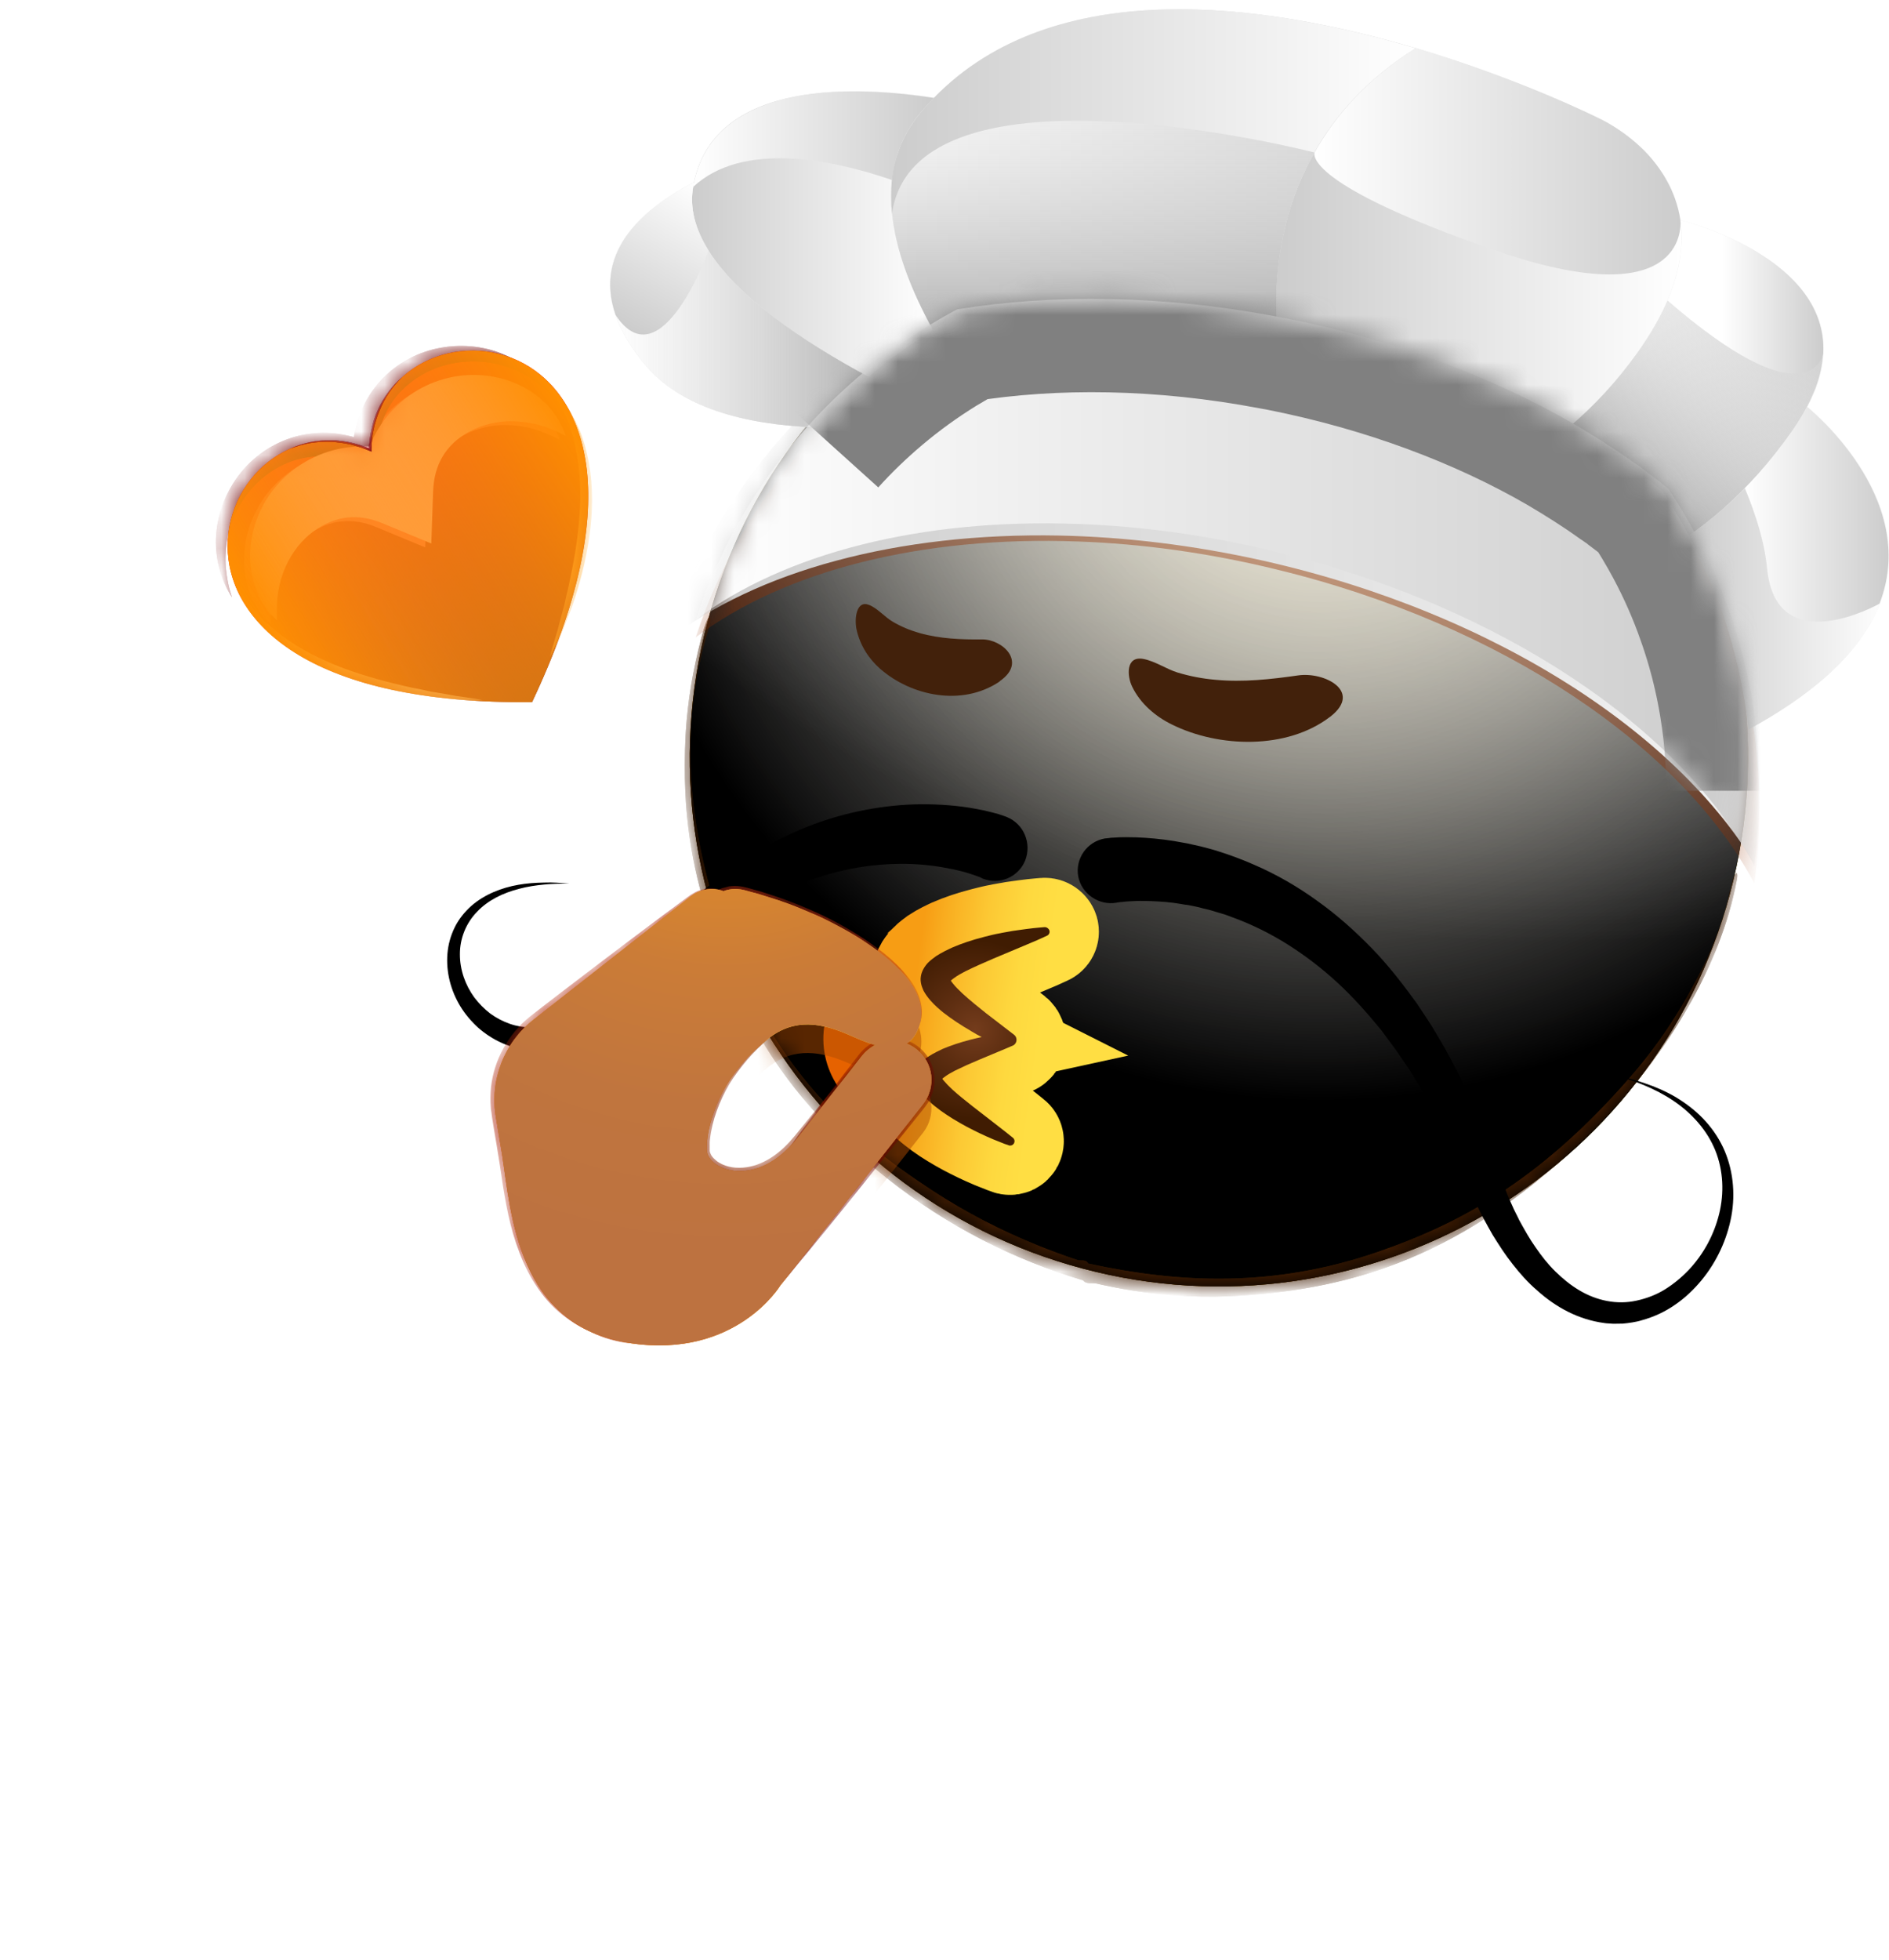 <svg width="81" height="84" viewBox="0 0 81 84" fill="none" xmlns="http://www.w3.org/2000/svg">
<path d="M46.425 54.375C34.319 51.155 27.12 38.736 30.346 26.636C33.571 14.536 45.999 7.337 58.105 10.557C70.21 13.777 77.409 26.196 74.184 38.296C70.959 50.396 58.53 57.595 46.425 54.375Z" fill="url(#paint0_radial_1_6209)"/>
<g style="mix-blend-mode:soft-light">
<path d="M46.425 54.375C34.319 51.155 27.12 38.736 30.346 26.636C33.571 14.536 45.999 7.337 58.105 10.557C70.21 13.777 77.409 26.196 74.184 38.296C70.959 50.396 58.53 57.595 46.425 54.375Z" fill="url(#paint1_radial_1_6209)"/>
</g>
<g style="mix-blend-mode:soft-light">
<path d="M46.425 54.375C34.319 51.155 27.12 38.736 30.346 26.636C33.571 14.536 45.999 7.337 58.105 10.557C70.21 13.777 77.409 26.196 74.184 38.296C70.959 50.396 58.53 57.595 46.425 54.375Z" fill="url(#paint2_radial_1_6209)"/>
</g>
<g style="mix-blend-mode:overlay">
<path d="M46.425 54.375C34.319 51.155 27.12 38.736 30.346 26.636C33.571 14.536 45.999 7.337 58.105 10.557C70.21 13.777 77.409 26.196 74.184 38.296C70.959 50.396 58.53 57.595 46.425 54.375Z" fill="url(#paint3_radial_1_6209)" fill-opacity="0.7"/>
</g>
<mask id="mask0_1_6209" style="mask-type:alpha" maskUnits="userSpaceOnUse" x="29" y="9" width="46" height="47">
<path d="M46.425 54.375C34.319 51.155 27.12 38.736 30.346 26.636C33.571 14.536 45.999 7.337 58.105 10.557C70.21 13.777 77.409 26.196 74.184 38.296C70.959 50.396 58.53 57.595 46.425 54.375Z" fill="white"/>
</mask>
<g mask="url(#mask0_1_6209)">
<g filter="url(#filter0_f_1_6209)">
<path d="M74.478 37.7C74.537 37.382 74.443 37.324 74.329 37.632C74.202 37.974 74.079 38.698 73.949 39.12C73.608 40.236 73.173 41.171 72.782 41.921C71.522 44.339 70.285 45.784 69.169 46.99C65.5 50.954 62.205 52.579 59.129 53.647C54.62 55.211 50.549 55.008 46.648 54.156C46.55 54.135 46.364 54.764 46.438 54.872C46.571 55.066 46.824 54.975 47.002 55.016C47.514 55.133 48.03 55.233 48.551 55.316C50.097 55.559 51.685 55.641 53.322 55.528C57.772 55.222 62.806 54.009 68.436 48.32C68.791 47.962 69.149 47.581 69.513 47.167C69.803 46.835 70.097 46.484 70.395 46.105C71.376 44.857 73.746 41.627 74.478 37.7ZM46.451 54.883C46.543 54.91 46.724 54.326 46.669 54.18C46.584 53.959 46.343 54.058 46.205 54.012C45.629 53.82 45.059 53.61 44.493 53.381C42.943 52.753 41.432 51.983 39.975 51.029C36.359 48.661 32.629 45.526 30.53 38.382C30.396 37.927 30.271 37.449 30.157 36.941C29.812 35.397 28.999 31.325 30.397 26.903C30.515 26.53 30.46 26.274 30.323 26.584C30.147 26.979 29.945 27.845 29.841 28.307C29.508 29.787 29.403 31.084 29.374 32.148C29.281 35.517 29.846 37.635 30.403 39.426C32.215 45.248 35.09 48.166 38.022 50.493C40.651 52.58 43.484 53.994 46.451 54.883Z" fill="#401C02"/>
</g>
<g filter="url(#filter1_f_1_6209)">
<path d="M74.478 37.7C74.537 37.382 74.443 37.324 74.329 37.632C74.202 37.974 74.079 38.698 73.949 39.12C73.608 40.236 73.173 41.171 72.782 41.921C71.522 44.339 70.285 45.784 69.169 46.99C65.5 50.954 62.205 52.579 59.129 53.647C54.62 55.211 50.549 55.008 46.648 54.156C46.55 54.135 46.364 54.764 46.438 54.872C46.571 55.066 46.824 54.975 47.002 55.016C47.514 55.133 48.03 55.233 48.551 55.316C50.097 55.559 51.685 55.641 53.322 55.528C57.772 55.222 62.806 54.009 68.436 48.32C68.791 47.962 69.149 47.581 69.513 47.167C69.803 46.835 70.097 46.484 70.395 46.105C71.376 44.857 73.746 41.627 74.478 37.7ZM46.451 54.883C46.543 54.91 46.724 54.326 46.669 54.18C46.584 53.959 46.343 54.058 46.205 54.012C45.629 53.82 45.059 53.61 44.493 53.381C42.943 52.753 41.432 51.983 39.975 51.029C36.359 48.661 32.629 45.526 30.53 38.382C30.396 37.927 30.271 37.449 30.157 36.941C29.812 35.397 28.999 31.325 30.397 26.903C30.515 26.53 30.46 26.274 30.323 26.584C30.147 26.979 29.945 27.845 29.841 28.307C29.508 29.787 29.403 31.084 29.374 32.148C29.281 35.517 29.846 37.635 30.403 39.426C32.215 45.248 35.09 48.166 38.022 50.493C40.651 52.58 43.484 53.994 46.451 54.883Z" fill="#401C02"/>
</g>
</g>
<path d="M15.882 19.275C9.23 16.438 3.928 30.293 22.816 30.094C30.889 13.04 16.086 12.051 15.882 19.275Z" fill="url(#paint4_linear_1_6209)"/>
<mask id="mask1_1_6209" style="mask-type:alpha" maskUnits="userSpaceOnUse" x="9" y="15" width="17" height="16">
<path d="M15.882 19.274C9.23 16.437 3.929 30.292 22.816 30.093C30.889 13.04 16.086 12.05 15.882 19.274Z" fill="url(#paint5_linear_1_6209)"/>
</mask>
<g mask="url(#mask1_1_6209)">
<g filter="url(#filter2_f_1_6209)">
<path d="M23.997 18.852C23.734 18 23.07 17.232 22.191 16.762C21.311 16.292 20.231 16.123 19.175 16.319C18.651 16.421 18.13 16.606 17.648 16.89C17.166 17.174 16.725 17.542 16.358 17.986C15.99 18.43 15.705 18.945 15.511 19.487C15.318 20.029 15.233 20.587 15.211 21.13L17.375 19.745C17.243 19.694 17.118 19.652 16.986 19.601C16.855 19.549 16.721 19.512 16.586 19.475C16.452 19.438 16.314 19.416 16.171 19.384C16.028 19.353 15.887 19.345 15.75 19.322C15.176 19.271 14.589 19.315 14.032 19.462C13.475 19.61 12.947 19.862 12.487 20.18C12.027 20.499 11.641 20.894 11.328 21.328C10.709 22.204 10.411 23.255 10.47 24.25C10.53 25.244 10.95 26.168 11.614 26.764C11.599 26.318 11.607 25.908 11.668 25.524C11.73 25.14 11.837 24.789 11.984 24.462C12.265 23.826 12.686 23.311 13.161 22.959C13.636 22.605 14.154 22.397 14.652 22.349C15.15 22.3 15.634 22.384 16.156 22.603L18.232 23.463L18.319 21.219C18.343 20.662 18.464 20.179 18.716 19.747C18.968 19.316 19.361 18.929 19.895 18.649C20.42 18.375 21.058 18.2 21.759 18.219C22.109 18.228 22.473 18.278 22.856 18.377C23.222 18.487 23.602 18.638 23.997 18.852Z" fill="#FF3E3E"/>
</g>
<g filter="url(#filter3_f_1_6209)">
<path d="M23.581 28.165C23.7 27.929 23.811 27.698 23.921 27.468C23.978 27.345 24.032 27.237 24.089 27.114C24.137 26.998 24.185 26.881 24.236 26.75L24.522 26.026C24.607 25.775 24.684 25.529 24.76 25.284C25.06 24.293 25.28 23.254 25.359 22.208C25.439 21.161 25.366 20.089 25.072 19.073L24.952 18.694C24.911 18.573 24.856 18.448 24.801 18.324L24.721 18.142C24.696 18.084 24.657 18.023 24.632 17.965L24.446 17.617C24.161 17.172 23.824 16.761 23.425 16.426C23.748 16.834 24.004 17.273 24.22 17.724L24.36 18.078C24.385 18.135 24.41 18.193 24.426 18.257L24.483 18.442C24.515 18.569 24.559 18.675 24.591 18.802L24.676 19.166C24.888 20.149 24.922 21.16 24.843 22.17C24.773 23.173 24.591 24.175 24.371 25.176C24.309 25.424 24.256 25.668 24.2 25.925L23.999 26.668C23.965 26.788 23.937 26.916 23.904 27.036C23.87 27.156 23.827 27.282 23.793 27.402C23.714 27.662 23.643 27.916 23.581 28.165Z" fill="#FFBF5F"/>
</g>
<g filter="url(#filter4_f_1_6209)">
<path d="M23.599 16.87C23.107 16.102 22.346 15.471 21.438 15.13C20.539 14.783 19.514 14.738 18.561 14.979C17.6 15.225 16.705 15.786 16.084 16.601C15.772 16.997 15.527 17.461 15.369 17.944C15.211 18.426 15.124 18.924 15.104 19.429L15.828 18.966C15.369 18.768 14.88 18.638 14.375 18.58C13.87 18.522 13.352 18.558 12.856 18.666C11.86 18.898 10.971 19.467 10.345 20.237C9.718 21.006 9.339 21.95 9.27 22.916C9.2 23.883 9.456 24.838 9.948 25.605C9.912 25.493 9.883 25.389 9.847 25.276C9.818 25.172 9.791 25.054 9.77 24.945C9.728 24.726 9.695 24.501 9.676 24.279C9.652 23.84 9.68 23.404 9.766 22.98C9.951 22.136 10.367 21.366 10.947 20.773C11.527 20.181 12.27 19.767 13.051 19.624C13.841 19.474 14.664 19.587 15.411 19.909L16.11 20.212L16.126 19.451C16.156 18.633 16.383 17.836 16.849 17.181C17.315 16.526 17.993 16.031 18.783 15.747C19.564 15.468 20.439 15.413 21.283 15.598C21.698 15.689 22.12 15.849 22.502 16.06C22.695 16.169 22.88 16.285 23.067 16.423C23.157 16.488 23.248 16.553 23.336 16.632C23.424 16.711 23.511 16.791 23.599 16.87Z" fill="#700000"/>
</g>
<g filter="url(#filter5_f_1_6209)">
<path d="M23.599 16.87C23.107 16.102 22.346 15.471 21.438 15.13C20.539 14.783 19.514 14.738 18.561 14.979C17.6 15.225 16.705 15.786 16.084 16.601C15.772 16.997 15.527 17.461 15.369 17.944C15.211 18.426 15.124 18.924 15.104 19.429L15.828 18.966C15.369 18.768 14.88 18.638 14.375 18.58C13.87 18.522 13.352 18.558 12.856 18.666C11.86 18.898 10.971 19.467 10.345 20.237C9.718 21.006 9.339 21.95 9.27 22.916C9.2 23.883 9.456 24.838 9.948 25.605C9.912 25.493 9.883 25.389 9.847 25.276C9.818 25.172 9.791 25.054 9.77 24.945C9.728 24.726 9.695 24.501 9.676 24.279C9.652 23.84 9.68 23.404 9.766 22.98C9.951 22.136 10.367 21.366 10.947 20.773C11.527 20.181 12.27 19.767 13.051 19.624C13.841 19.474 14.664 19.587 15.411 19.909L16.11 20.212L16.126 19.451C16.156 18.633 16.383 17.836 16.849 17.181C17.315 16.526 17.993 16.031 18.783 15.747C19.564 15.468 20.439 15.413 21.283 15.598C21.698 15.689 22.12 15.849 22.502 16.06C22.695 16.169 22.88 16.285 23.067 16.423C23.157 16.488 23.248 16.553 23.336 16.632C23.424 16.711 23.511 16.791 23.599 16.87Z" fill="#700000"/>
</g>
<g filter="url(#filter6_f_1_6209)">
<path d="M24.259 18.684C23.996 17.832 23.331 17.065 22.452 16.595C21.573 16.125 20.493 15.955 19.437 16.151C18.912 16.253 18.392 16.439 17.91 16.723C17.427 17.007 16.987 17.375 16.619 17.819C16.252 18.263 15.967 18.777 15.773 19.32C15.579 19.862 15.494 20.42 15.473 20.962L17.636 19.578C17.505 19.527 17.379 19.484 17.248 19.433C17.117 19.382 16.982 19.345 16.848 19.308C16.714 19.271 16.576 19.248 16.433 19.217C16.29 19.186 16.149 19.177 16.012 19.154C15.438 19.104 14.851 19.147 14.294 19.295C13.736 19.443 13.209 19.694 12.749 20.013C12.289 20.332 11.902 20.727 11.59 21.16C10.971 22.036 10.673 23.087 10.732 24.082C10.791 25.077 11.211 26.001 11.876 26.596C11.861 26.151 11.868 25.74 11.93 25.357C11.992 24.973 12.099 24.622 12.245 24.294C12.527 23.659 12.947 23.144 13.422 22.791C13.897 22.438 14.415 22.229 14.913 22.181C15.411 22.133 15.896 22.216 16.417 22.436L18.494 23.296L18.572 21.057C18.596 20.5 18.717 20.017 18.969 19.585C19.221 19.154 19.614 18.767 20.148 18.487C20.673 18.213 21.311 18.038 22.012 18.057C22.362 18.066 22.726 18.116 23.109 18.215C23.484 18.32 23.863 18.47 24.259 18.684Z" fill="#FF9797"/>
</g>
<g filter="url(#filter7_f_1_6209)">
<path d="M20.702 30.008C20.45 29.96 20.189 29.918 19.934 29.884C19.811 29.865 19.679 29.851 19.556 29.831C19.433 29.812 19.304 29.784 19.18 29.764L18.422 29.635C18.173 29.573 17.921 29.525 17.669 29.478C16.667 29.258 15.689 28.999 14.739 28.648C13.797 28.292 12.883 27.844 12.078 27.241L11.783 27.011C11.681 26.929 11.602 26.844 11.5 26.762L11.356 26.633C11.305 26.592 11.272 26.539 11.221 26.498L10.959 26.223C10.629 25.844 10.341 25.414 10.111 24.959C10.24 25.466 10.481 25.939 10.766 26.384L11.005 26.698C11.047 26.745 11.086 26.806 11.128 26.853L11.26 27.001C11.351 27.104 11.435 27.197 11.534 27.294L11.828 27.56C12.628 28.253 13.573 28.767 14.557 29.133C15.542 29.498 16.569 29.739 17.604 29.875C17.859 29.909 18.114 29.942 18.378 29.97L19.156 30.013C19.282 30.019 19.414 30.033 19.549 30.032C19.684 30.032 19.811 30.037 19.94 30.028C20.181 30.021 20.443 30.026 20.702 30.008Z" fill="white"/>
</g>
</g>
<g style="mix-blend-mode:soft-light">
<path d="M15.878 19.277C9.226 16.44 3.925 30.295 22.812 30.096C30.894 13.037 16.082 12.053 15.878 19.277Z" fill="url(#paint6_linear_1_6209)"/>
</g>
<g style="mix-blend-mode:soft-light">
<path d="M15.878 19.277C16.082 12.053 30.894 13.037 22.812 30.096C3.925 30.295 9.226 16.44 15.878 19.277Z" fill="url(#paint7_linear_1_6209)"/>
</g>
<mask id="mask2_1_6209" style="mask-type:alpha" maskUnits="userSpaceOnUse" x="9" y="15" width="17" height="16">
<path d="M15.882 19.274C9.23 16.437 3.929 30.292 22.816 30.093C30.889 13.04 16.086 12.05 15.882 19.274Z" fill="url(#paint8_linear_1_6209)"/>
</mask>
<g mask="url(#mask2_1_6209)">
<g filter="url(#filter8_f_1_6209)">
<path d="M17.244 16.166C17.022 16.358 16.825 16.569 16.646 16.807C16.475 17.04 16.321 17.298 16.201 17.572C16.075 17.836 15.989 18.125 15.927 18.411C15.864 18.697 15.83 18.989 15.825 19.288L15.894 19.243C15.626 19.132 15.346 19.041 15.055 18.969C14.768 18.906 14.47 18.863 14.177 18.867C13.878 18.861 13.588 18.887 13.296 18.951C13.005 19.014 12.73 19.104 12.464 19.226C13.014 19.009 13.596 18.919 14.176 18.941C14.466 18.952 14.749 18.992 15.036 19.055C15.313 19.123 15.593 19.215 15.861 19.326L15.93 19.356L15.922 19.287C15.933 18.997 15.959 18.71 16.021 18.424C16.075 18.144 16.167 17.864 16.278 17.596C16.492 17.066 16.825 16.569 17.244 16.166Z" fill="#820010"/>
</g>
<g filter="url(#filter9_f_1_6209)">
<path d="M17.244 16.166C17.022 16.358 16.825 16.569 16.646 16.807C16.475 17.04 16.321 17.298 16.201 17.572C16.075 17.836 15.989 18.125 15.927 18.411C15.864 18.697 15.83 18.989 15.825 19.288L15.894 19.243C15.626 19.132 15.346 19.041 15.055 18.969C14.768 18.906 14.47 18.863 14.177 18.867C13.878 18.861 13.588 18.887 13.296 18.951C13.005 19.014 12.73 19.104 12.464 19.226C13.014 19.009 13.596 18.919 14.176 18.941C14.466 18.952 14.749 18.992 15.036 19.055C15.313 19.123 15.593 19.215 15.861 19.326L15.93 19.356L15.922 19.287C15.933 18.997 15.959 18.71 16.021 18.424C16.075 18.144 16.167 17.864 16.278 17.596C16.492 17.066 16.825 16.569 17.244 16.166Z" fill="#820010"/>
</g>
<g filter="url(#filter10_f_1_6209)">
<path d="M17.244 16.166C17.022 16.358 16.825 16.569 16.646 16.807C16.475 17.04 16.321 17.298 16.201 17.572C16.075 17.836 15.989 18.125 15.927 18.411C15.864 18.697 15.83 18.989 15.825 19.288L15.894 19.243C15.626 19.132 15.346 19.041 15.055 18.969C14.768 18.906 14.47 18.863 14.177 18.867C13.878 18.861 13.588 18.887 13.296 18.951C13.005 19.014 12.73 19.104 12.464 19.226C13.014 19.009 13.596 18.919 14.176 18.941C14.466 18.952 14.749 18.992 15.036 19.055C15.313 19.123 15.593 19.215 15.861 19.326L15.93 19.356L15.922 19.287C15.933 18.997 15.959 18.71 16.021 18.424C16.075 18.144 16.167 17.864 16.278 17.596C16.492 17.066 16.825 16.569 17.244 16.166Z" fill="#820010"/>
</g>
</g>
<path d="M57.071 30.698C58.416 29.626 56.788 28.79 55.669 28.95C54.493 29.119 53.299 29.25 52.114 29.138C51.568 29.091 51.022 28.987 50.496 28.828C50.007 28.677 49.527 28.339 49.028 28.245C48.266 28.104 48.323 28.978 48.549 29.438C48.897 30.153 49.536 30.707 50.251 31.055C52.255 32.051 55.18 32.145 57.033 30.726C57.042 30.726 57.061 30.707 57.071 30.698Z" fill="#42210B"/>
<path d="M42.886 29.185C44.053 28.367 42.971 27.399 42.115 27.408C41.212 27.418 40.299 27.38 39.434 27.136C39.03 27.023 38.644 26.863 38.277 26.647C37.938 26.449 37.628 26.073 37.271 25.932C36.725 25.707 36.631 26.506 36.725 26.966C36.876 27.671 37.261 28.245 37.741 28.668C39.077 29.833 41.24 30.294 42.849 29.222C42.867 29.203 42.877 29.194 42.886 29.185Z" fill="#42210B"/>
<path d="M47.88 38.693C47.87 38.692 47.899 38.693 47.908 38.684C47.927 38.685 47.946 38.676 47.974 38.677C48.022 38.669 48.069 38.661 48.116 38.663C48.211 38.647 48.315 38.641 48.418 38.635C48.626 38.624 48.833 38.612 49.04 38.619C49.463 38.623 49.895 38.647 50.317 38.699L50.476 38.723L50.636 38.748C50.738 38.77 50.851 38.783 50.954 38.796C51.169 38.841 51.384 38.876 51.589 38.939L51.907 39.016L52.223 39.111C52.326 39.143 52.438 39.175 52.54 39.206L52.847 39.32C53.674 39.621 54.47 40.014 55.226 40.491C55.982 40.968 56.697 41.519 57.364 42.134C58.03 42.748 58.637 43.437 59.225 44.152L59.639 44.712L59.846 44.991L60.043 45.28L60.438 45.858C60.563 46.05 60.679 46.251 60.804 46.453L60.982 46.751L61.071 46.904L61.151 47.057L61.487 47.68L61.656 47.987L61.815 48.302L62.123 48.933C62.175 49.039 62.228 49.144 62.272 49.249L62.412 49.573L62.691 50.222L62.979 50.9C63.075 51.129 63.18 51.358 63.294 51.587C63.505 52.046 63.753 52.487 64.002 52.928C64.27 53.36 64.547 53.792 64.863 54.189C65.179 54.594 65.523 54.982 65.926 55.325C66.319 55.677 66.751 55.983 67.232 56.225C67.713 56.467 68.235 56.635 68.778 56.709C68.909 56.732 69.05 56.728 69.182 56.742C69.313 56.746 69.455 56.732 69.587 56.736C69.719 56.722 69.86 56.708 69.993 56.684C70.126 56.66 70.258 56.637 70.391 56.594C70.914 56.452 71.401 56.224 71.826 55.927C72.259 55.632 72.638 55.268 72.962 54.875C73.619 54.078 74.056 53.124 74.24 52.134C74.424 51.133 74.309 50.076 73.879 49.168C73.659 48.709 73.371 48.305 73.026 47.945C72.68 47.586 72.286 47.29 71.862 47.031C71.437 46.782 70.992 46.588 70.526 46.432L70.182 46.317C70.061 46.284 69.949 46.252 69.828 46.22L69.65 46.176L69.473 46.142L69.118 46.065L69.472 46.161L69.649 46.214L69.817 46.267C69.928 46.308 70.05 46.34 70.161 46.382L70.495 46.515C70.941 46.7 71.367 46.921 71.762 47.188C72.158 47.455 72.514 47.768 72.822 48.127C73.13 48.485 73.38 48.888 73.554 49.317C73.901 50.185 73.935 51.145 73.717 52.031C73.498 52.927 73.047 53.758 72.422 54.424C72.11 54.752 71.761 55.041 71.386 55.273C71.011 55.505 70.592 55.66 70.175 55.75C69.331 55.938 68.462 55.749 67.724 55.31C67.355 55.091 67.016 54.816 66.697 54.504C66.378 54.193 66.099 53.835 65.847 53.469C65.587 53.103 65.365 52.701 65.143 52.298C65.047 52.088 64.931 51.887 64.844 51.677C64.748 51.467 64.651 51.257 64.574 51.038C64.487 50.819 64.4 50.609 64.323 50.39L64.082 49.714L63.833 49.019L63.703 48.667C63.66 48.552 63.608 48.438 63.564 48.323L63.277 47.637L63.138 47.293L62.98 46.959L62.664 46.281L62.585 46.108L62.496 45.946L62.319 45.611C62.204 45.39 62.089 45.17 61.965 44.95L61.582 44.297L61.386 43.971L61.181 43.654L60.76 43.019C60.166 42.2 59.544 41.389 58.825 40.65C58.107 39.911 57.33 39.217 56.484 38.615C55.639 38.003 54.725 37.474 53.751 37.056L53.389 36.903C53.269 36.852 53.138 36.809 53.018 36.758C52.897 36.717 52.767 36.665 52.646 36.624L52.264 36.498C52.013 36.414 51.752 36.349 51.5 36.284C51.369 36.252 51.238 36.228 51.107 36.196L50.911 36.152L50.715 36.117C50.191 36.014 49.657 35.95 49.112 35.912C48.84 35.894 48.567 35.885 48.285 35.885C48.144 35.889 48.003 35.885 47.861 35.899C47.785 35.906 47.72 35.903 47.644 35.91C47.606 35.918 47.569 35.917 47.531 35.925C47.483 35.933 47.455 35.932 47.38 35.939C46.613 36.073 46.099 36.799 46.233 37.565C46.377 38.313 47.113 38.827 47.88 38.693Z" fill="black"/>
<path d="M43.184 35.026C43.128 35.005 43.11 34.995 43.073 34.985L42.989 34.954C42.933 34.933 42.877 34.922 42.831 34.901C42.728 34.87 42.626 34.847 42.514 34.816C42.308 34.762 42.103 34.717 41.906 34.682C41.504 34.603 41.101 34.552 40.698 34.519C39.891 34.455 39.091 34.456 38.288 34.542C36.701 34.705 35.152 35.142 33.746 35.819C33.392 35.976 33.047 36.172 32.712 36.358C32.375 36.563 32.039 36.749 31.731 36.974C31.404 37.179 31.104 37.414 30.795 37.648C30.718 37.702 30.641 37.765 30.573 37.829L30.35 38.009L30.128 38.19C30.05 38.253 29.982 38.307 29.914 38.38L29.497 38.761C29.428 38.825 29.351 38.888 29.293 38.952L29.098 39.152L28.698 39.553C28.571 39.69 28.444 39.836 28.317 39.972C28.19 40.109 28.063 40.246 27.945 40.393L27.592 40.823L27.239 41.253C27.131 41.381 27.022 41.528 26.915 41.647C26.807 41.775 26.69 41.902 26.572 42.03C26.514 42.094 26.455 42.158 26.397 42.212L26.212 42.385L26.125 42.476L26.028 42.557L25.843 42.73L25.649 42.893L25.552 42.974L25.456 43.046C25.186 43.244 24.907 43.422 24.619 43.573C24.332 43.723 24.027 43.844 23.723 43.928C23.106 44.086 22.456 44.093 21.861 43.885C21.563 43.781 21.276 43.63 21.019 43.443C20.762 43.246 20.535 43.012 20.337 42.752C19.95 42.221 19.718 41.565 19.721 40.907C19.715 40.248 19.973 39.579 20.451 39.088C20.919 38.586 21.579 38.27 22.272 38.095C22.614 38.003 22.974 37.95 23.332 37.915C23.691 37.88 24.049 37.873 24.416 37.876C24.059 37.845 23.693 37.814 23.326 37.83C22.959 37.836 22.591 37.861 22.231 37.925C21.871 37.988 21.51 38.089 21.166 38.237C20.822 38.385 20.496 38.581 20.205 38.835C19.924 39.089 19.668 39.4 19.497 39.752C19.325 40.103 19.218 40.485 19.186 40.879C19.121 41.667 19.33 42.464 19.74 43.136C19.945 43.472 20.208 43.782 20.509 44.056C20.811 44.32 21.161 44.548 21.532 44.711C22.283 45.046 23.147 45.103 23.942 44.961C24.34 44.889 24.73 44.771 25.093 44.614C25.455 44.457 25.81 44.281 26.146 44.066L26.271 43.986L26.396 43.905L26.637 43.744L26.869 43.573L26.985 43.483L27.101 43.393L27.323 43.212C27.401 43.149 27.469 43.085 27.537 43.022C27.682 42.895 27.818 42.758 27.954 42.631C28.091 42.495 28.218 42.358 28.354 42.222L28.725 41.839L29.085 41.465C29.212 41.338 29.338 41.23 29.465 41.102C29.591 40.984 29.718 40.857 29.844 40.748L30.241 40.413L30.435 40.241C30.503 40.187 30.57 40.133 30.638 40.079L31.044 39.763C31.112 39.709 31.179 39.655 31.256 39.61L31.468 39.467L31.68 39.324C31.748 39.27 31.824 39.225 31.892 39.18L32.325 38.903C32.469 38.805 32.622 38.734 32.766 38.645C33.054 38.476 33.37 38.327 33.667 38.177C33.972 38.046 34.278 37.897 34.593 37.785C35.842 37.31 37.158 37.053 38.458 37.031C39.108 37.015 39.756 37.065 40.392 37.171C40.71 37.229 41.019 37.286 41.326 37.371C41.476 37.414 41.625 37.457 41.764 37.508C41.829 37.529 41.904 37.56 41.969 37.581C42.006 37.592 42.034 37.602 42.062 37.622C42.08 37.632 42.089 37.632 42.099 37.642C42.108 37.642 42.126 37.652 42.117 37.652C42.841 37.949 43.662 37.61 43.959 36.886C44.248 36.144 43.899 35.323 43.184 35.026Z" fill="black"/>
<g filter="url(#filter11_f_1_6209)">
<path d="M35.458 43.483C34.881 45.424 35.989 47.464 37.931 48.04C39.873 48.616 41.915 47.509 42.491 45.568C43.068 43.627 41.96 41.587 40.018 41.011C38.075 40.435 36.034 41.542 35.458 43.483Z" fill="#E66200"/>
</g>
<path d="M39.608 41.514C39.628 41.486 39.638 41.467 39.648 41.449L39.687 41.394C39.707 41.366 39.726 41.348 39.736 41.329L39.746 41.32C39.756 41.301 39.775 41.293 39.785 41.274C39.91 41.146 40.045 41.056 40.141 40.983C40.39 40.821 40.638 40.706 40.829 40.617C41.238 40.441 41.675 40.293 42.206 40.157C42.434 40.098 42.671 40.039 42.907 39.998L42.983 39.982C43.077 39.966 43.162 39.949 43.257 39.933C43.371 39.908 43.493 39.893 43.607 39.877C43.881 39.838 44.107 39.807 44.315 39.784C44.504 39.761 44.645 39.756 44.787 39.741C44.881 39.734 44.973 39.803 44.999 39.888C45.025 39.983 44.975 40.076 44.889 40.111C44.756 40.173 44.613 40.235 44.479 40.297C44.289 40.376 44.108 40.456 43.917 40.535L42.594 41.09C42.184 41.266 41.784 41.443 41.402 41.63C41.269 41.701 41.059 41.808 40.905 41.926C40.857 41.962 40.818 41.99 40.78 42.026L40.77 42.035L40.779 42.045C40.806 42.083 40.833 42.131 40.879 42.179C40.97 42.295 41.107 42.43 41.281 42.595C41.602 42.886 41.952 43.169 42.283 43.432L43.49 44.359C43.563 44.418 43.598 44.513 43.586 44.606C43.574 44.7 43.515 44.783 43.429 44.818C43.344 44.853 43.268 44.889 43.182 44.924L41.982 45.426C41.62 45.576 41.268 45.735 40.943 45.895C40.752 45.994 40.618 46.074 40.512 46.156C40.474 46.183 40.436 46.21 40.407 46.238C40.425 46.266 40.452 46.305 40.488 46.343C40.57 46.44 40.68 46.556 40.836 46.701C41.111 46.953 41.424 47.197 41.718 47.431L42.713 48.202C42.851 48.309 42.989 48.417 43.127 48.524C43.229 48.602 43.33 48.69 43.431 48.768C43.505 48.826 43.521 48.921 43.481 49.004C43.441 49.078 43.365 49.114 43.29 49.102C43.28 49.102 43.262 49.102 43.252 49.092C43.131 49.051 43.01 49.01 42.871 48.949C42.694 48.879 42.508 48.808 42.294 48.708C42.081 48.608 41.895 48.527 41.728 48.438C41.551 48.348 41.375 48.258 41.172 48.14C40.755 47.903 40.413 47.677 40.109 47.433C39.971 47.326 39.788 47.17 39.605 46.967C39.505 46.861 39.432 46.756 39.37 46.641C39.361 46.622 39.352 46.603 39.334 46.584C39.325 46.565 39.316 46.545 39.307 46.526L39.28 46.469C39.272 46.45 39.263 46.422 39.254 46.403C39.22 46.289 39.213 46.176 39.226 46.063C39.239 45.951 39.279 45.849 39.339 45.737C39.349 45.719 39.358 45.7 39.378 45.682L39.417 45.636C39.427 45.618 39.446 45.599 39.465 45.581L39.475 45.572C39.485 45.563 39.495 45.544 39.504 45.535C39.592 45.444 39.688 45.362 39.822 45.281C40.042 45.137 40.262 45.039 40.424 44.959C40.786 44.81 41.166 44.679 41.63 44.561C41.791 44.518 41.943 44.485 42.094 44.452C41.955 44.382 41.816 44.303 41.668 44.214C41.196 43.937 40.808 43.682 40.458 43.409C40.302 43.282 40.09 43.107 39.89 42.876C39.781 42.75 39.699 42.635 39.627 42.511C39.618 42.492 39.609 42.482 39.6 42.463L39.592 42.444C39.583 42.425 39.574 42.397 39.565 42.377L39.539 42.311C39.53 42.282 39.521 42.263 39.513 42.235C39.479 42.102 39.464 41.98 39.486 41.858C39.498 41.755 39.539 41.634 39.608 41.514Z" stroke="url(#paint9_linear_1_6209)" stroke-width="4.229" stroke-miterlimit="10"/>
<path d="M39.608 41.514C39.628 41.486 39.638 41.467 39.648 41.449L39.687 41.394C39.707 41.366 39.726 41.348 39.736 41.329L39.746 41.32C39.756 41.301 39.775 41.293 39.785 41.274C39.91 41.146 40.045 41.056 40.141 40.983C40.39 40.821 40.638 40.706 40.829 40.617C41.238 40.441 41.675 40.293 42.206 40.157C42.434 40.098 42.671 40.039 42.907 39.998L42.983 39.982C43.077 39.966 43.162 39.949 43.257 39.933C43.371 39.908 43.493 39.893 43.607 39.877C43.881 39.838 44.107 39.807 44.315 39.784C44.504 39.761 44.645 39.756 44.787 39.741C44.881 39.734 44.973 39.803 44.999 39.888C45.025 39.983 44.975 40.076 44.889 40.111C44.756 40.173 44.613 40.235 44.479 40.297C44.289 40.376 44.108 40.456 43.917 40.535L42.594 41.09C42.184 41.266 41.784 41.443 41.402 41.63C41.269 41.701 41.059 41.808 40.905 41.926C40.857 41.962 40.818 41.99 40.78 42.026L40.77 42.035L40.779 42.045C40.806 42.083 40.833 42.131 40.879 42.179C40.97 42.295 41.107 42.43 41.281 42.595C41.602 42.886 41.952 43.169 42.283 43.432L43.49 44.359C43.563 44.418 43.598 44.513 43.586 44.606C43.574 44.7 43.515 44.783 43.429 44.818C43.344 44.853 43.268 44.889 43.182 44.924L41.982 45.426C41.62 45.576 41.268 45.735 40.943 45.895C40.752 45.994 40.618 46.074 40.512 46.156C40.474 46.183 40.436 46.21 40.407 46.238C40.425 46.266 40.452 46.305 40.488 46.343C40.57 46.44 40.68 46.556 40.836 46.701C41.111 46.953 41.424 47.197 41.718 47.431L42.713 48.202C42.851 48.309 42.989 48.417 43.127 48.524C43.229 48.602 43.33 48.69 43.431 48.768C43.505 48.826 43.521 48.921 43.481 49.004C43.441 49.078 43.365 49.114 43.29 49.102C43.28 49.102 43.262 49.102 43.252 49.092C43.131 49.051 43.01 49.01 42.871 48.949C42.694 48.879 42.508 48.808 42.294 48.708C42.081 48.608 41.895 48.527 41.728 48.438C41.551 48.348 41.375 48.258 41.172 48.14C40.755 47.903 40.413 47.677 40.109 47.433C39.971 47.326 39.788 47.17 39.605 46.967C39.505 46.861 39.432 46.756 39.37 46.641C39.361 46.622 39.352 46.603 39.334 46.584C39.325 46.565 39.316 46.545 39.307 46.526L39.28 46.469C39.272 46.45 39.263 46.422 39.254 46.403C39.22 46.289 39.213 46.176 39.226 46.063C39.239 45.951 39.279 45.849 39.339 45.737C39.349 45.719 39.358 45.7 39.378 45.682L39.417 45.636C39.427 45.618 39.446 45.599 39.465 45.581L39.475 45.572C39.485 45.563 39.495 45.544 39.504 45.535C39.592 45.444 39.688 45.362 39.822 45.281C40.042 45.137 40.262 45.039 40.424 44.959C40.786 44.81 41.166 44.679 41.63 44.561C41.791 44.518 41.943 44.485 42.094 44.452C41.955 44.382 41.816 44.303 41.668 44.214C41.196 43.937 40.808 43.682 40.458 43.409C40.302 43.282 40.09 43.107 39.89 42.876C39.781 42.75 39.699 42.635 39.627 42.511C39.618 42.492 39.609 42.482 39.6 42.463L39.592 42.444C39.583 42.425 39.574 42.397 39.565 42.377L39.539 42.311C39.53 42.282 39.521 42.263 39.513 42.235C39.479 42.102 39.464 41.98 39.486 41.858C39.498 41.755 39.539 41.634 39.608 41.514Z" fill="url(#paint10_radial_1_6209)"/>
<mask id="mask3_1_6209" style="mask-type:alpha" maskUnits="userSpaceOnUse" x="29" y="9" width="46" height="47">
<path d="M46.428 54.372C34.32 51.151 27.119 38.731 30.343 26.633C33.566 14.534 45.995 7.338 58.102 10.56C70.209 13.781 77.41 26.2 74.187 38.299C70.963 50.397 58.535 57.594 46.428 54.372Z" fill="url(#paint11_radial_1_6209)"/>
</mask>
<g mask="url(#mask3_1_6209)">
<g filter="url(#filter12_f_1_6209)">
<path d="M29.83 27.321C33.603 24.471 39.511 22.959 46.233 23.211C48.959 23.308 51.811 23.696 54.711 24.403C64.479 26.768 72.162 32.08 75.227 37.867C75.373 36.81 75.45 35.735 75.45 34.649C75.45 33.796 75.402 32.943 75.314 32.109C75.12 30.306 74.723 28.562 74.131 26.894C73.743 25.78 73.268 24.704 72.715 23.666C72.356 22.998 71.968 22.348 71.551 21.718C71.483 21.66 71.415 21.602 71.337 21.544C71.124 21.369 70.901 21.195 70.678 21.03C70.6 20.972 70.522 20.914 70.455 20.855C70.377 20.797 70.299 20.739 70.222 20.691C70.154 20.642 70.086 20.594 70.008 20.545C69.223 19.983 68.379 19.45 67.506 18.936C64.004 16.91 59.775 15.311 55.119 14.39C54.992 14.371 54.876 14.342 54.75 14.322C49.88 13.401 45.176 13.343 41.044 14.012C40.617 14.235 40.2 14.477 39.782 14.729C38.793 15.34 37.852 16.019 36.969 16.765C36.164 17.444 35.398 18.18 34.69 18.965C32.536 21.35 30.858 24.19 29.83 27.321Z" fill="#933100" fill-opacity="0.4"/>
</g>
</g>
<mask id="mask4_1_6209" style="mask-type:alpha" maskUnits="userSpaceOnUse" x="29" y="9" width="46" height="47">
<path d="M46.428 54.372C34.32 51.151 27.119 38.731 30.343 26.633C33.566 14.534 45.995 7.338 58.102 10.56C70.209 13.781 77.41 26.2 74.187 38.299C70.963 50.397 58.535 57.594 46.428 54.372Z" fill="url(#paint12_radial_1_6209)"/>
</mask>
<g mask="url(#mask4_1_6209)">
<path d="M28.596 27.465C32.436 24.465 38.498 22.82 45.428 22.956C48.235 23.014 51.179 23.365 54.181 24.037C64.288 26.316 72.3 31.663 75.556 37.575C75.692 36.484 75.751 35.374 75.731 34.254C75.722 33.368 75.653 32.501 75.546 31.644C75.312 29.784 74.874 27.991 74.24 26.297C73.821 25.157 73.314 24.056 72.729 22.995C72.349 22.313 71.94 21.651 71.501 21.008C71.433 20.95 71.355 20.891 71.287 20.833C71.062 20.657 70.829 20.482 70.595 20.307C70.517 20.248 70.439 20.19 70.361 20.131C70.283 20.073 70.205 20.014 70.117 19.966C70.049 19.917 69.971 19.868 69.903 19.81C69.084 19.245 68.207 18.709 67.29 18.193C63.645 16.167 59.269 14.589 54.454 13.713C54.327 13.693 54.2 13.664 54.074 13.645C49.035 12.778 44.191 12.797 39.951 13.547C39.512 13.791 39.083 14.044 38.664 14.317C37.65 14.96 36.695 15.68 35.798 16.459C34.98 17.17 34.2 17.95 33.489 18.768C31.286 21.271 29.609 24.222 28.596 27.465Z" fill="url(#paint13_linear_1_6209)"/>
</g>
<path d="M27.631 15.599C29.168 17.469 31.909 18.204 34.993 18.318C35.691 17.546 36.445 16.82 37.237 16.152C38.106 15.418 39.033 14.749 40.007 14.148C40.408 13.9 40.828 13.662 41.248 13.442C45.316 12.784 49.938 12.841 54.742 13.748C54.866 13.767 54.981 13.795 55.105 13.814C59.689 14.721 63.843 16.295 67.3 18.29C68.169 18.796 68.99 19.32 69.763 19.874C69.83 19.922 69.907 19.969 69.974 20.017C70.05 20.074 70.126 20.122 70.203 20.179C70.279 20.236 70.356 20.294 70.422 20.351C70.642 20.523 70.862 20.685 71.072 20.857C71.138 20.914 71.205 20.971 71.282 21.029C71.692 21.649 72.074 22.288 72.428 22.947C72.972 23.958 73.44 25.027 73.822 26.124C74.395 27.756 74.787 29.474 74.987 31.258C76.343 30.524 77.422 29.77 78.272 29.025C84.833 23.233 77.499 17.441 77.499 17.441C77.661 17.135 77.795 16.839 77.9 16.553C79.733 11.467 72.581 9.568 72.065 9.434C72.065 9.434 72.065 9.434 72.065 9.444C72.065 9.444 72.065 9.453 72.065 9.463C72.084 9.816 72.17 13.518 64.148 10.742C56.012 7.926 56.337 6.619 56.365 6.533C56.365 6.533 39.272 2.144 38.259 9.148C38.25 9.033 38.24 8.919 38.231 8.814C38.297 8.222 38.393 7.459 38.498 6.59C38.708 5.951 39.033 5.359 39.501 4.806C39.682 4.596 39.864 4.396 40.055 4.195C36.894 3.709 30.715 3.355 29.77 7.812C27.306 9.062 24.317 11.562 27.631 15.599Z" fill="url(#paint14_linear_1_6209)"/>
<path d="M67.29 18.299C68.751 19.139 70.088 20.064 71.272 21.038C71.683 21.658 72.065 22.297 72.418 22.956C73.382 22.288 74.385 21.429 75.378 20.322C75.885 19.759 76.391 19.12 76.887 18.413C77.116 18.079 77.317 17.755 77.479 17.44C77.508 17.373 77.546 17.316 77.575 17.249C77.603 17.202 77.623 17.154 77.642 17.106C77.709 16.953 77.775 16.81 77.833 16.667C77.852 16.629 77.861 16.591 77.871 16.562C78.052 16.066 78.138 15.608 78.167 15.169C78.377 11.123 72.504 9.558 72.046 9.443C72.189 10.417 72.074 11.562 71.501 12.888C71.196 13.594 70.766 14.348 70.183 15.159C69.276 16.419 68.293 17.45 67.29 18.299Z" fill="url(#paint15_linear_1_6209)"/>
<path d="M37.237 16.152C38.106 15.417 39.033 14.749 40.007 14.148C38.727 11.82 38.039 9.625 38.25 7.707C38.364 6.638 38.765 5.665 39.491 4.796C39.672 4.586 39.854 4.386 40.045 4.185C36.884 3.699 30.705 3.346 29.76 7.802C29.741 7.869 29.731 7.936 29.722 8.012C29.216 10.98 33.035 13.89 37.237 16.152Z" fill="url(#paint16_linear_1_6209)"/>
<path d="M26.398 13.509C26.618 14.158 27.019 14.854 27.63 15.599C29.168 17.469 31.909 18.204 34.993 18.319C35.69 17.546 36.445 16.82 37.237 16.152C34.334 14.587 31.622 12.717 30.381 10.742C29.827 9.854 29.559 8.938 29.722 8.022C29.731 7.955 29.75 7.888 29.76 7.812C27.755 8.833 25.405 10.675 26.398 13.509Z" fill="url(#paint17_linear_1_6209)"/>
<path d="M54.732 13.747C54.856 13.766 54.971 13.795 55.095 13.814C59.679 14.72 63.833 16.295 67.29 18.29C68.293 17.45 69.276 16.41 70.183 15.15C71.864 12.812 72.265 10.922 72.046 9.443C72.046 9.434 72.046 9.434 72.046 9.434C71.597 6.418 68.579 5.092 68.579 5.092C68.579 5.092 65.246 3.412 60.71 2.067C58.638 3.374 57.263 4.939 56.365 6.533C54.789 9.3 54.646 12.125 54.732 13.747Z" fill="url(#paint18_linear_1_6209)"/>
<path d="M38.221 8.814C38.231 8.928 38.24 9.033 38.25 9.148C38.403 10.694 39.033 12.383 40.007 14.148C40.408 13.9 40.828 13.662 41.248 13.442C45.316 12.784 49.938 12.841 54.742 13.747C54.656 12.125 54.799 9.291 56.365 6.533C57.263 4.939 58.638 3.374 60.71 2.067C54.198 0.13 45.221 -1.13 40.045 4.195C39.854 4.386 39.673 4.586 39.491 4.806C39.033 5.359 38.699 5.951 38.489 6.59C38.259 7.277 38.183 8.031 38.221 8.814Z" fill="url(#paint19_linear_1_6209)"/>
<path d="M38.221 8.814C38.231 8.928 38.24 9.033 38.25 9.148C38.403 10.694 39.033 12.383 40.007 14.148C40.408 13.9 40.828 13.662 41.248 13.442C45.316 12.784 49.938 12.841 54.742 13.747C54.656 12.125 54.799 9.291 56.365 6.533C57.263 4.939 58.638 3.374 60.71 2.067C54.198 0.13 45.221 -1.13 40.045 4.195C39.854 4.386 39.673 4.586 39.491 4.806C39.033 5.359 38.699 5.951 38.489 6.59C38.259 7.277 38.183 8.031 38.221 8.814Z" fill="url(#paint20_linear_1_6209)"/>
<path d="M64.138 10.742C72.16 13.509 72.084 9.816 72.055 9.463C72.055 9.453 72.055 9.453 72.055 9.444C72.055 9.434 72.055 9.434 72.055 9.434C71.864 8.165 71.215 7.192 70.537 6.485C70.508 6.457 70.489 6.438 70.46 6.409C70.413 6.361 70.355 6.314 70.308 6.266C69.439 5.464 68.589 5.083 68.589 5.083C68.589 5.083 65.256 3.403 60.72 2.058C58.648 3.365 57.272 4.93 56.375 6.524C56.327 6.619 55.993 7.926 64.138 10.742Z" fill="url(#paint21_linear_1_6209)"/>
<path d="M29.712 8.022C31.832 6.037 35.662 6.829 38.25 7.716C38.364 6.648 38.765 5.674 39.491 4.806C39.672 4.596 39.854 4.396 40.045 4.195C36.884 3.709 30.705 3.355 29.76 7.812C29.741 7.879 29.722 7.955 29.712 8.022Z" fill="url(#paint22_linear_1_6209)"/>
<path d="M38.221 8.814C38.23 8.928 38.24 9.033 38.25 9.148C39.262 2.143 56.356 6.533 56.356 6.533C57.253 4.939 58.628 3.374 60.701 2.067C54.197 0.13 45.221 -1.13 40.045 4.195C39.854 4.386 39.672 4.586 39.491 4.806C39.033 5.359 38.698 5.951 38.488 6.59C38.162 7.585 38.221 8.196 38.221 8.814Z" fill="url(#paint23_linear_1_6209)"/>
<path d="M72.418 22.956C72.963 23.967 73.43 25.036 73.812 26.134C74.385 27.765 74.777 29.483 74.977 31.268C76.334 30.533 77.413 29.779 78.263 29.035C79.466 27.975 80.201 26.907 80.602 25.886C82.378 21.314 77.489 17.45 77.489 17.45C77.327 17.765 77.126 18.089 76.897 18.423C76.4 19.129 75.894 19.759 75.388 20.332C75.207 20.541 75.016 20.742 74.825 20.933C74.013 21.744 73.201 22.412 72.418 22.956Z" fill="url(#paint24_linear_1_6209)"/>
<path d="M74.815 20.914C75.292 22.059 75.665 23.242 75.77 24.349C76.161 28.386 80.592 25.876 80.592 25.876C82.369 21.305 77.479 17.44 77.479 17.44C77.317 17.755 77.116 18.08 76.887 18.414C76.391 19.12 75.884 19.75 75.378 20.322C75.197 20.523 75.006 20.723 74.815 20.914Z" fill="url(#paint25_linear_1_6209)"/>
<path d="M67.29 18.299C68.751 19.139 70.088 20.064 71.272 21.038C71.683 21.658 72.065 22.297 72.418 22.956C73.382 22.288 74.385 21.429 75.378 20.322C75.885 19.759 76.391 19.12 76.887 18.413C77.116 18.079 77.317 17.755 77.479 17.44C77.508 17.373 77.546 17.316 77.575 17.249C77.603 17.202 77.623 17.154 77.642 17.106C77.709 16.953 77.775 16.81 77.833 16.667C77.852 16.629 77.861 16.591 77.871 16.562C78.052 16.066 78.138 15.608 78.167 15.169C78.377 11.123 72.504 9.558 72.046 9.443C72.189 10.417 72.074 11.562 71.501 12.888C71.196 13.594 70.766 14.348 70.183 15.159C69.276 16.419 68.293 17.45 67.29 18.299Z" fill="url(#paint26_linear_1_6209)"/>
<path d="M26.398 13.509C26.618 14.158 27.019 14.854 27.63 15.599C29.168 17.469 31.909 18.204 34.993 18.319C35.69 17.546 36.445 16.82 37.237 16.152C34.334 14.587 31.622 12.717 30.381 10.742C29.827 9.854 29.559 8.938 29.722 8.022C29.731 7.955 29.75 7.888 29.76 7.812C27.755 8.833 25.405 10.675 26.398 13.509Z" fill="url(#paint27_linear_1_6209)"/>
<path d="M26.399 13.509C28.337 16.419 30.381 10.742 30.381 10.742C29.827 9.854 29.56 8.938 29.722 8.022C29.732 7.955 29.751 7.888 29.76 7.812C27.755 8.833 25.405 10.675 26.399 13.509Z" fill="url(#paint28_linear_1_6209)"/>
<path d="M71.501 12.879C77.336 17.927 78.11 15.446 78.177 15.16C78.387 11.114 72.514 9.549 72.055 9.434C72.189 10.407 72.074 11.553 71.501 12.879Z" fill="url(#paint29_linear_1_6209)"/>
<mask id="mask5_1_6209" style="mask-type:alpha" maskUnits="userSpaceOnUse" x="29" y="9" width="46" height="47">
<path d="M46.428 54.372C34.32 51.151 27.119 38.731 30.343 26.633C33.566 14.534 45.995 7.338 58.102 10.56C70.209 13.781 77.41 26.2 74.187 38.299C70.963 50.397 58.535 57.594 46.428 54.372Z" fill="url(#paint30_radial_1_6209)"/>
</mask>
<g mask="url(#mask5_1_6209)">
<path d="M29.83 26.569C33.603 23.719 39.511 22.207 46.233 22.459C48.959 22.556 51.811 22.944 54.711 23.651C64.479 26.016 72.162 31.328 75.227 37.115C75.373 36.059 75.45 34.983 75.45 33.897C75.45 33.044 75.402 32.191 75.314 31.357C75.12 29.554 74.723 27.81 74.131 26.142C73.743 25.028 73.268 23.952 72.715 22.915C72.356 22.246 71.968 21.596 71.551 20.966C71.483 20.908 71.415 20.85 71.337 20.792C71.124 20.617 70.901 20.443 70.678 20.278C70.6 20.22 70.522 20.162 70.455 20.104C70.377 20.045 70.299 19.987 70.222 19.939C70.154 19.89 70.086 19.842 70.008 19.793C69.223 19.231 68.379 18.698 67.506 18.184C64.004 16.158 59.775 14.559 55.119 13.638C54.992 13.619 54.876 13.59 54.75 13.57C49.88 12.649 45.176 12.591 41.044 13.26C40.617 13.483 40.2 13.725 39.782 13.977C38.793 14.588 37.852 15.267 36.969 16.013C36.164 16.692 35.398 17.428 34.69 18.213C32.536 20.598 30.858 23.438 29.83 26.569Z" fill="url(#paint31_linear_1_6209)"/>
</g>
<mask id="mask6_1_6209" style="mask-type:alpha" maskUnits="userSpaceOnUse" x="29" y="9" width="46" height="47">
<path d="M46.428 54.372C34.32 51.151 27.119 38.731 30.343 26.633C33.566 14.534 45.995 7.338 58.102 10.56C70.209 13.781 77.41 26.2 74.187 38.299C70.963 50.397 58.535 57.594 46.428 54.372Z" fill="url(#paint32_radial_1_6209)"/>
</mask>
<g mask="url(#mask6_1_6209)">
<mask id="mask7_1_6209" style="mask-type:alpha" maskUnits="userSpaceOnUse" x="29" y="12" width="47" height="26">
<path d="M29.83 26.569C33.603 23.719 39.511 22.207 46.233 22.459C48.959 22.556 51.811 22.944 54.711 23.651C64.479 26.016 72.162 31.328 75.227 37.115C75.373 36.059 75.45 34.983 75.45 33.897C75.45 33.044 75.402 32.191 75.314 31.357C75.12 29.554 74.723 27.81 74.131 26.142C73.743 25.028 73.268 23.952 72.715 22.915C72.356 22.246 71.968 21.596 71.551 20.966C71.483 20.908 71.415 20.85 71.337 20.792C71.124 20.617 70.901 20.443 70.678 20.278C70.6 20.22 70.522 20.162 70.455 20.104C70.377 20.045 70.299 19.987 70.222 19.939C70.154 19.89 70.086 19.842 70.008 19.793C69.223 19.231 68.379 18.698 67.506 18.184C64.004 16.158 59.775 14.559 55.119 13.638C54.992 13.619 54.876 13.59 54.75 13.57C49.88 12.649 45.176 12.591 41.044 13.26C40.617 13.483 40.2 13.725 39.782 13.977C38.793 14.588 37.852 15.267 36.969 16.013C36.164 16.692 35.398 17.428 34.69 18.213C32.536 20.598 30.858 23.438 29.83 26.569Z" fill="url(#paint33_linear_1_6209)"/>
</mask>
<g mask="url(#mask7_1_6209)">
<g filter="url(#filter13_f_1_6209)">
<path d="M75.45 33.897C75.45 33.044 75.402 32.191 75.314 31.357C75.12 29.554 74.723 27.81 74.131 26.142C73.743 25.028 73.268 23.952 72.715 22.915C72.356 22.246 71.968 21.596 71.551 20.966C71.483 20.908 71.415 20.85 71.337 20.792C71.124 20.617 70.901 20.443 70.678 20.278C70.6 20.22 70.522 20.162 70.455 20.104C70.377 20.045 70.299 19.987 70.222 19.939C70.154 19.89 70.086 19.842 70.008 19.793C69.223 19.231 68.379 18.698 67.506 18.184C64.004 16.158 59.775 14.559 55.119 13.638C54.992 13.619 54.876 13.59 54.75 13.57C49.88 12.649 45.176 12.591 41.044 13.26C40.617 13.483 40.2 13.725 39.782 13.977C38.793 14.588 37.852 15.267 36.969 16.013C36.164 16.692 35.398 17.428 34.69 18.213" stroke="#808080" stroke-width="8"/>
</g>
</g>
</g>
<g opacity="0.5">
<mask id="mask8_1_6209" style="mask-type:alpha" maskUnits="userSpaceOnUse" x="29" y="9" width="46" height="47">
<path d="M46.428 54.372C34.32 51.151 27.119 38.731 30.343 26.633C33.566 14.534 45.995 7.338 58.102 10.56C70.209 13.781 77.41 26.2 74.187 38.299C70.963 50.397 58.535 57.594 46.428 54.372Z" fill="url(#paint34_radial_1_6209)"/>
</mask>
<g mask="url(#mask8_1_6209)">
<g filter="url(#filter14_f_1_6209)">
<path d="M22.879 44.928L29.623 39.637C30.037 39.317 30.573 39.251 31.025 39.42C31.11 39.383 31.203 39.364 31.298 39.345C31.505 39.308 31.712 39.326 31.909 39.373C32.116 39.43 32.323 39.486 32.53 39.543C32.737 39.608 32.953 39.674 33.16 39.74C33.367 39.806 33.583 39.881 33.79 39.956C33.997 40.031 34.214 40.116 34.411 40.2C34.618 40.285 34.825 40.379 35.032 40.464C35.239 40.558 35.436 40.652 35.634 40.755C35.831 40.858 36.029 40.962 36.217 41.065C36.405 41.169 36.593 41.282 36.781 41.394C36.96 41.507 37.139 41.629 37.318 41.752C38.418 42.522 39.989 43.838 39.368 45.333C39.246 45.633 39.077 45.831 38.879 45.953C39.029 46.009 39.171 46.094 39.302 46.197C40.027 46.771 40.149 47.814 39.584 48.547L33.461 56.321C33.461 56.321 31.561 59.479 27.008 58.793C22.174 58.069 21.92 53.238 21.534 50.737L21.261 49.092C20.998 47.513 21.619 45.915 22.879 44.928ZM30.31 50.521C30.348 51.395 32.445 52.213 34.176 50.014C34.176 50.014 34.176 50.014 34.185 50.004L36.96 46.479C37.12 46.282 37.308 46.132 37.525 46.019C37.129 45.906 36.744 45.727 36.415 45.586C35.22 45.06 34.063 44.863 32.962 45.727C30.733 47.466 30.272 49.647 30.31 50.521Z" fill="#B04B02"/>
</g>
</g>
</g>
<path d="M22.879 43.707L29.623 38.415C30.037 38.095 30.573 38.029 31.025 38.199C31.11 38.161 31.203 38.142 31.298 38.123C31.505 38.086 31.712 38.105 31.909 38.152C32.116 38.208 32.323 38.264 32.53 38.321C32.737 38.387 32.953 38.453 33.16 38.518C33.367 38.584 33.583 38.659 33.79 38.734C33.997 38.81 34.214 38.894 34.411 38.979C34.618 39.063 34.825 39.157 35.032 39.242C35.239 39.336 35.436 39.43 35.634 39.533C35.831 39.637 36.029 39.74 36.217 39.844C36.405 39.947 36.593 40.06 36.781 40.173C36.96 40.285 37.139 40.408 37.318 40.53C38.418 41.3 39.989 42.616 39.368 44.111C39.246 44.412 39.077 44.609 38.879 44.731C39.029 44.788 39.171 44.872 39.302 44.976C40.027 45.549 40.149 46.592 39.584 47.326L33.461 55.099C33.461 55.099 31.561 58.257 27.008 57.571C22.174 56.847 21.92 52.016 21.534 49.516L21.261 47.871C20.998 46.292 21.619 44.694 22.879 43.707ZM30.31 49.299C30.348 50.174 32.445 50.991 34.176 48.792C34.176 48.792 34.176 48.792 34.185 48.782L36.96 45.258C37.12 45.06 37.308 44.91 37.525 44.797C37.129 44.684 36.744 44.506 36.415 44.365C35.22 43.838 34.063 43.641 32.962 44.506C30.733 46.245 30.272 48.425 30.31 49.299Z" fill="url(#paint35_radial_1_6209)"/>
<path d="M22.879 43.707L29.623 38.415C30.037 38.095 30.573 38.029 31.025 38.199C31.11 38.161 31.203 38.142 31.298 38.123C31.505 38.086 31.712 38.105 31.909 38.152C32.116 38.208 32.323 38.264 32.53 38.321C32.737 38.387 32.953 38.453 33.16 38.518C33.367 38.584 33.583 38.659 33.79 38.734C33.997 38.81 34.214 38.894 34.411 38.979C34.618 39.063 34.825 39.157 35.032 39.242C35.239 39.336 35.436 39.43 35.634 39.533C35.831 39.637 36.029 39.74 36.217 39.844C36.405 39.947 36.593 40.06 36.781 40.173C36.96 40.285 37.139 40.408 37.318 40.53C38.418 41.3 39.989 42.616 39.368 44.111C39.246 44.412 39.077 44.609 38.879 44.731C39.029 44.788 39.171 44.872 39.302 44.976C40.027 45.549 40.149 46.592 39.584 47.326L33.461 55.099C33.461 55.099 31.561 58.257 27.008 57.571C22.174 56.847 21.92 52.016 21.534 49.516L21.261 47.871C20.998 46.292 21.619 44.694 22.879 43.707ZM30.31 49.299C30.348 50.174 32.445 50.991 34.176 48.792C34.176 48.792 34.176 48.792 34.185 48.782L36.96 45.258C37.12 45.06 37.308 44.91 37.525 44.797C37.129 44.684 36.744 44.506 36.415 44.365C35.22 43.838 34.063 43.641 32.962 44.506C30.733 46.245 30.272 48.425 30.31 49.299Z" fill="url(#paint36_linear_1_6209)"/>
<path d="M30.827 53.031L33.452 55.099L39.584 47.326C40.158 46.602 40.036 45.549 39.302 44.976C39.218 44.91 39.123 44.854 39.029 44.807C39.02 44.797 39.011 44.797 38.992 44.788C38.973 44.778 38.954 44.769 38.945 44.76C38.926 44.75 38.898 44.741 38.87 44.731C38.672 44.656 38.465 44.619 38.267 44.619C38.258 44.619 38.249 44.619 38.239 44.619C37.938 44.619 37.647 44.713 37.383 44.872C37.336 44.901 37.289 44.938 37.242 44.976C37.139 45.06 37.045 45.154 36.96 45.258L30.827 53.031Z" fill="url(#paint37_linear_1_6209)"/>
<mask id="mask9_1_6209" style="mask-type:alpha" maskUnits="userSpaceOnUse" x="30" y="44" width="10" height="12">
<path d="M30.827 53.031L33.452 55.099L39.584 47.326C40.158 46.602 40.036 45.549 39.302 44.976C39.218 44.91 39.123 44.854 39.029 44.807C39.02 44.797 39.011 44.797 38.992 44.788C38.973 44.778 38.954 44.769 38.945 44.76C38.926 44.75 38.898 44.741 38.87 44.731C38.672 44.656 38.465 44.619 38.267 44.619C38.258 44.619 38.249 44.619 38.239 44.619C37.938 44.619 37.647 44.713 37.383 44.872C37.336 44.901 37.289 44.938 37.242 44.976C37.139 45.06 37.045 45.154 36.96 45.258L30.827 53.031Z" fill="white"/>
</mask>
<g mask="url(#mask9_1_6209)">
<g style="mix-blend-mode:color-burn" filter="url(#filter15_f_1_6209)">
<path d="M33.461 55.099C34.148 54.272 34.825 53.445 35.512 52.608C36.189 51.772 36.866 50.945 37.534 50.099L39.547 47.599L39.669 47.439C39.707 47.382 39.754 47.326 39.791 47.27C39.867 47.147 39.932 47.016 39.98 46.875C40.074 46.602 40.102 46.301 40.055 46.019C40.008 45.728 39.895 45.455 39.726 45.221C39.547 44.986 39.331 44.797 39.058 44.666L39.067 44.675C39.039 44.666 39.02 44.647 38.992 44.638L38.926 44.609L38.879 44.6C38.898 44.6 38.926 44.609 38.945 44.619C38.964 44.628 38.973 44.647 38.973 44.647C38.973 44.647 38.964 44.638 38.945 44.619C38.926 44.609 38.898 44.6 38.879 44.6L38.926 44.609C38.813 44.562 38.7 44.534 38.587 44.516C38.531 44.506 38.475 44.497 38.409 44.497C38.38 44.497 38.352 44.497 38.324 44.487C38.296 44.487 38.268 44.487 38.221 44.487H38.23C37.901 44.497 37.581 44.591 37.308 44.76L37.383 44.741H37.355L37.318 44.76C37.261 44.788 37.205 44.835 37.158 44.873C37.111 44.91 37.054 44.957 37.017 44.995C36.97 45.042 36.922 45.089 36.885 45.136L36.772 45.277L36.33 45.85C36.038 46.226 35.747 46.612 35.455 46.997C35.164 47.382 34.881 47.768 34.599 48.153C34.317 48.538 34.035 48.924 33.762 49.319C34.082 48.961 34.392 48.595 34.703 48.228C35.013 47.862 35.324 47.495 35.624 47.129C35.925 46.762 36.236 46.386 36.537 46.01L36.988 45.455L37.101 45.315C37.139 45.277 37.176 45.23 37.214 45.192C37.252 45.155 37.289 45.117 37.336 45.08C37.383 45.042 37.421 45.014 37.468 44.986L37.393 45.004H37.431L37.468 44.986C37.703 44.844 37.976 44.76 38.249 44.76H38.258H38.324C38.352 44.76 38.371 44.76 38.399 44.76C38.446 44.76 38.503 44.769 38.55 44.779C38.644 44.797 38.747 44.826 38.832 44.863L38.879 44.873C38.86 44.873 38.832 44.863 38.813 44.854C38.794 44.844 38.785 44.826 38.785 44.826C38.785 44.826 38.794 44.835 38.813 44.854C38.832 44.863 38.86 44.873 38.879 44.873L38.832 44.863L38.888 44.882C38.907 44.892 38.917 44.901 38.935 44.901L38.945 44.91C39.161 45.014 39.359 45.183 39.509 45.38C39.66 45.578 39.754 45.813 39.791 46.057C39.829 46.301 39.81 46.555 39.726 46.79C39.688 46.903 39.632 47.016 39.566 47.119C39.528 47.175 39.5 47.222 39.453 47.27L39.331 47.429L37.355 49.977C36.697 50.822 36.048 51.678 35.389 52.533C34.75 53.389 34.101 54.234 33.461 55.099Z" fill="#720000"/>
</g>
</g>
<mask id="mask10_1_6209" style="mask-type:alpha" maskUnits="userSpaceOnUse" x="25" y="40" width="14" height="10">
<path d="M25.033 47.889C24.958 50.239 30.301 49.516 30.301 49.516L30.338 49.469C30.319 49.412 30.31 49.356 30.301 49.29C30.263 48.416 30.724 46.245 32.953 44.496C34.054 43.641 35.211 43.829 36.405 44.355C36.725 44.496 37.12 44.675 37.515 44.788C37.468 44.806 37.421 44.835 37.383 44.863L37.619 44.825C38.08 44.778 38.503 44.506 38.738 44.073C38.851 43.857 38.907 43.632 38.907 43.397C38.907 42.917 38.672 42.457 38.249 42.184C38.211 42.165 38.183 42.146 38.145 42.128L36.114 41.047C35.963 40.962 35.794 40.896 35.624 40.859C35.455 40.812 35.286 40.793 35.107 40.783L32.511 40.718C32.003 40.708 31.514 40.859 31.11 41.15L30.714 41.432L27.93 43.462L26.491 44.506C26.491 44.515 25.118 45.54 25.033 47.889Z" fill="white"/>
</mask>
<g mask="url(#mask10_1_6209)">
<g style="mix-blend-mode:color-burn" filter="url(#filter16_f_1_6209)">
<path d="M37.619 44.835C37.797 44.825 37.967 44.779 38.127 44.703C38.286 44.628 38.437 44.525 38.559 44.393C38.813 44.13 38.964 43.782 38.973 43.406C38.983 43.04 38.851 42.664 38.606 42.382C38.484 42.241 38.334 42.118 38.174 42.034L37.713 41.78L36.791 41.273L36.33 41.019C36.179 40.934 36.01 40.84 35.841 40.784C35.662 40.718 35.483 40.68 35.295 40.661C35.107 40.643 34.938 40.643 34.759 40.633L33.706 40.605L32.652 40.577C32.568 40.577 32.474 40.568 32.379 40.577C32.285 40.577 32.191 40.586 32.097 40.596C31.909 40.624 31.73 40.671 31.561 40.737C31.392 40.803 31.222 40.897 31.072 41C30.921 41.103 30.79 41.207 30.649 41.319L29.811 41.949C28.692 42.795 27.582 43.651 26.482 44.515C27.065 44.13 27.639 43.726 28.222 43.331C28.796 42.927 29.369 42.532 29.943 42.128L30.799 41.517C30.94 41.413 31.091 41.31 31.222 41.216C31.363 41.122 31.505 41.047 31.665 40.99C31.815 40.934 31.984 40.897 32.144 40.868C32.229 40.859 32.304 40.849 32.389 40.849C32.474 40.849 32.558 40.849 32.643 40.859L33.696 40.887L34.75 40.915C34.928 40.925 35.107 40.915 35.267 40.934C35.427 40.953 35.596 40.99 35.747 41.038C35.907 41.084 36.048 41.169 36.208 41.244L36.678 41.489L37.609 41.968L38.08 42.203C38.23 42.278 38.362 42.372 38.475 42.494C38.7 42.729 38.832 43.058 38.842 43.397C38.851 43.726 38.729 44.074 38.512 44.327C38.296 44.609 37.967 44.788 37.619 44.835Z" fill="#AF2A10"/>
</g>
</g>
<g opacity="0.4">
<mask id="mask11_1_6209" style="mask-type:alpha" maskUnits="userSpaceOnUse" x="25" y="40" width="14" height="10">
<path d="M25.033 47.889C24.958 50.239 30.301 49.516 30.301 49.516L30.338 49.469C30.319 49.412 30.31 49.356 30.301 49.29C30.263 48.416 30.724 46.245 32.953 44.496C34.054 43.641 35.211 43.829 36.405 44.355C36.725 44.496 37.12 44.675 37.515 44.788C37.468 44.806 37.421 44.835 37.383 44.863L37.619 44.825C38.08 44.778 38.503 44.506 38.738 44.073C38.851 43.857 38.907 43.632 38.907 43.397C38.907 42.917 38.672 42.457 38.249 42.184C38.211 42.165 38.183 42.146 38.145 42.128L36.114 41.047C35.963 40.962 35.794 40.896 35.624 40.859C35.455 40.812 35.286 40.793 35.107 40.783L32.511 40.718C32.003 40.708 31.514 40.859 31.11 41.15L30.714 41.432L27.93 43.462L26.491 44.506C26.491 44.515 25.118 45.54 25.033 47.889Z" fill="white"/>
</mask>
<g mask="url(#mask11_1_6209)">
<g style="mix-blend-mode:color-burn" filter="url(#filter17_f_1_6209)">
<path d="M37.619 44.835C37.797 44.825 37.967 44.779 38.127 44.703C38.286 44.628 38.437 44.525 38.559 44.393C38.813 44.13 38.964 43.782 38.973 43.406C38.983 43.04 38.851 42.664 38.606 42.382C38.484 42.241 38.334 42.118 38.174 42.034L37.713 41.78L36.791 41.273L36.33 41.019C36.179 40.934 36.01 40.84 35.841 40.784C35.662 40.718 35.483 40.68 35.295 40.661C35.107 40.643 34.938 40.643 34.759 40.633L33.706 40.605L32.652 40.577C32.568 40.577 32.474 40.568 32.379 40.577C32.285 40.577 32.191 40.586 32.097 40.596C31.909 40.624 31.73 40.671 31.561 40.737C31.392 40.803 31.222 40.897 31.072 41C30.921 41.103 30.79 41.207 30.649 41.319L29.811 41.949C28.692 42.795 27.582 43.651 26.482 44.515C27.065 44.13 27.639 43.726 28.222 43.331C28.796 42.927 29.369 42.532 29.943 42.128L30.799 41.517C30.94 41.413 31.091 41.31 31.222 41.216C31.363 41.122 31.505 41.047 31.665 40.99C31.815 40.934 31.984 40.897 32.144 40.868C32.229 40.859 32.304 40.849 32.389 40.849C32.474 40.849 32.558 40.849 32.643 40.859L33.696 40.887L34.75 40.915C34.928 40.925 35.107 40.915 35.267 40.934C35.427 40.953 35.596 40.99 35.747 41.038C35.907 41.084 36.048 41.169 36.208 41.244L36.678 41.489L37.609 41.968L38.08 42.203C38.23 42.278 38.362 42.372 38.475 42.494C38.7 42.729 38.832 43.058 38.842 43.397C38.851 43.726 38.729 44.074 38.512 44.327C38.296 44.609 37.967 44.788 37.619 44.835Z" fill="#AF2A10"/>
</g>
</g>
</g>
<mask id="mask12_1_6209" style="mask-type:alpha" maskUnits="userSpaceOnUse" x="21" y="38" width="19" height="13">
<path d="M22.126 48.961C22.653 50.785 25.155 50.202 26.971 49.506C25.908 49.318 25.005 48.867 25.033 47.899C25.108 45.549 26.491 44.525 26.491 44.525L27.93 43.481L30.714 41.441L31.109 41.16C31.514 40.868 32.012 40.708 32.511 40.727L35.116 40.802C35.295 40.802 35.464 40.831 35.634 40.877C35.803 40.925 35.963 40.99 36.123 41.066L38.145 42.137C38.183 42.156 38.211 42.175 38.248 42.194C38.672 42.466 38.907 42.927 38.907 43.406C38.907 43.632 38.85 43.867 38.738 44.083C38.615 44.308 38.446 44.496 38.239 44.618C38.248 44.618 38.258 44.618 38.267 44.618C38.474 44.618 38.681 44.656 38.869 44.731C39.067 44.609 39.236 44.412 39.358 44.111C39.989 42.616 38.418 41.3 37.336 40.549C37.157 40.426 36.979 40.314 36.8 40.191C36.612 40.079 36.424 39.966 36.236 39.853C36.038 39.75 35.85 39.646 35.652 39.543C35.455 39.439 35.248 39.345 35.05 39.251C34.843 39.157 34.636 39.073 34.43 38.988C34.223 38.904 34.016 38.819 33.799 38.744C33.592 38.669 33.386 38.593 33.169 38.528C32.962 38.462 32.755 38.396 32.539 38.33C32.332 38.274 32.125 38.218 31.918 38.161C31.721 38.105 31.514 38.095 31.307 38.133L31.034 38.208C30.93 38.246 30.827 38.302 30.733 38.368C30.705 38.387 30.686 38.406 30.658 38.424L22.681 44.675C22.672 44.675 21.27 46.028 22.126 48.961Z" fill="white"/>
</mask>
<g mask="url(#mask12_1_6209)">
<g style="mix-blend-mode:color-burn" filter="url(#filter18_f_1_6209)">
<path d="M39.368 44.111C39.462 43.904 39.518 43.669 39.528 43.444C39.537 43.209 39.49 42.974 39.424 42.758C39.274 42.316 38.992 41.93 38.681 41.583C38.051 40.896 37.279 40.37 36.489 39.891C35.699 39.411 34.853 39.026 33.997 38.688C33.564 38.518 33.131 38.377 32.689 38.236C32.473 38.17 32.247 38.114 32.022 38.048C31.796 37.983 31.532 37.954 31.278 37.992H31.269H31.26L30.987 38.067H30.977H30.968C30.855 38.114 30.742 38.17 30.648 38.236C30.545 38.312 30.469 38.377 30.375 38.443L29.858 38.847L28.823 39.665L26.754 41.31C26.067 41.864 25.381 42.419 24.703 42.974C24.026 43.538 23.34 44.092 22.662 44.656C23.377 44.139 24.073 43.603 24.788 43.077C25.494 42.551 26.19 42.015 26.895 41.479L28.993 39.872L30.037 39.063L30.554 38.659C30.639 38.593 30.733 38.518 30.808 38.462C30.893 38.406 30.977 38.358 31.071 38.321H31.062L31.335 38.274H31.325C31.532 38.236 31.739 38.255 31.946 38.321C32.163 38.387 32.388 38.434 32.605 38.499C33.037 38.631 33.47 38.772 33.903 38.932C34.759 39.252 35.586 39.627 36.386 40.079C37.167 40.53 37.938 41.037 38.578 41.676C38.897 41.996 39.18 42.363 39.349 42.786C39.434 42.992 39.481 43.218 39.481 43.444C39.49 43.669 39.452 43.895 39.368 44.111Z" fill="#AF2A10"/>
</g>
</g>
<g opacity="0.3">
<mask id="mask13_1_6209" style="mask-type:alpha" maskUnits="userSpaceOnUse" x="21" y="38" width="19" height="13">
<path d="M22.126 48.961C22.653 50.785 25.155 50.202 26.971 49.506C25.908 49.318 25.005 48.867 25.033 47.899C25.108 45.549 26.491 44.525 26.491 44.525L27.93 43.481L30.714 41.441L31.109 41.16C31.514 40.868 32.012 40.708 32.511 40.727L35.116 40.802C35.295 40.802 35.464 40.831 35.634 40.877C35.803 40.925 35.963 40.99 36.123 41.066L38.145 42.137C38.183 42.156 38.211 42.175 38.248 42.194C38.672 42.466 38.907 42.927 38.907 43.406C38.907 43.632 38.85 43.867 38.738 44.083C38.615 44.308 38.446 44.496 38.239 44.618C38.248 44.618 38.258 44.618 38.267 44.618C38.474 44.618 38.681 44.656 38.869 44.731C39.067 44.609 39.236 44.412 39.358 44.111C39.989 42.616 38.418 41.3 37.336 40.549C37.157 40.426 36.979 40.314 36.8 40.191C36.612 40.079 36.424 39.966 36.236 39.853C36.038 39.75 35.85 39.646 35.652 39.543C35.455 39.439 35.248 39.345 35.05 39.251C34.843 39.157 34.636 39.073 34.43 38.988C34.223 38.904 34.016 38.819 33.799 38.744C33.592 38.669 33.386 38.593 33.169 38.528C32.962 38.462 32.755 38.396 32.539 38.33C32.332 38.274 32.125 38.218 31.918 38.161C31.721 38.105 31.514 38.095 31.307 38.133L31.034 38.208C30.93 38.246 30.827 38.302 30.733 38.368C30.705 38.387 30.686 38.406 30.658 38.424L22.681 44.675C22.672 44.675 21.27 46.028 22.126 48.961Z" fill="white"/>
</mask>
<g mask="url(#mask13_1_6209)">
<g style="mix-blend-mode:color-burn" filter="url(#filter19_f_1_6209)">
<path d="M39.368 44.111C39.462 43.904 39.518 43.669 39.528 43.444C39.537 43.209 39.49 42.974 39.424 42.758C39.274 42.316 38.992 41.93 38.681 41.583C38.051 40.896 37.279 40.37 36.489 39.891C35.699 39.411 34.853 39.026 33.997 38.688C33.564 38.518 33.131 38.377 32.689 38.236C32.473 38.17 32.247 38.114 32.022 38.048C31.796 37.983 31.532 37.954 31.278 37.992H31.269H31.26L30.987 38.067H30.977H30.968C30.855 38.114 30.742 38.17 30.648 38.236C30.545 38.312 30.469 38.377 30.375 38.443L29.858 38.847L28.823 39.665L26.754 41.31C26.067 41.864 25.381 42.419 24.703 42.974C24.026 43.538 23.34 44.092 22.662 44.656C23.377 44.139 24.073 43.603 24.788 43.077C25.494 42.551 26.19 42.015 26.895 41.479L28.993 39.872L30.037 39.063L30.554 38.659C30.639 38.593 30.733 38.518 30.808 38.462C30.893 38.406 30.977 38.358 31.071 38.321H31.062L31.335 38.274H31.325C31.532 38.236 31.739 38.255 31.946 38.321C32.163 38.387 32.388 38.434 32.605 38.499C33.037 38.631 33.47 38.772 33.903 38.932C34.759 39.252 35.586 39.627 36.386 40.079C37.167 40.53 37.938 41.037 38.578 41.676C38.897 41.996 39.18 42.363 39.349 42.786C39.434 42.992 39.481 43.218 39.481 43.444C39.49 43.669 39.452 43.895 39.368 44.111Z" fill="#AF2A10"/>
</g>
</g>
</g>
<mask id="mask14_1_6209" style="mask-type:alpha" maskUnits="userSpaceOnUse" x="21" y="38" width="19" height="20">
<path d="M22.879 43.707L29.623 38.415C30.037 38.095 30.573 38.029 31.025 38.199C31.11 38.161 31.203 38.142 31.298 38.123C31.505 38.086 31.712 38.105 31.909 38.152C32.116 38.208 32.323 38.264 32.53 38.321C32.737 38.387 32.953 38.453 33.16 38.518C33.367 38.584 33.583 38.659 33.79 38.734C33.997 38.81 34.214 38.894 34.411 38.979C34.618 39.063 34.825 39.157 35.032 39.242C35.239 39.336 35.436 39.43 35.634 39.533C35.831 39.637 36.029 39.74 36.217 39.844C36.405 39.947 36.593 40.06 36.781 40.173C36.96 40.285 37.139 40.408 37.318 40.53C38.418 41.3 39.989 42.616 39.368 44.111C39.246 44.412 39.077 44.609 38.879 44.731C39.029 44.788 39.171 44.872 39.302 44.976C40.027 45.549 40.149 46.592 39.584 47.326L33.461 55.099C33.461 55.099 31.561 58.257 27.008 57.571C22.174 56.847 21.92 52.016 21.534 49.516L21.261 47.871C20.998 46.292 21.619 44.694 22.879 43.707ZM30.31 49.299C30.348 50.174 32.445 50.991 34.176 48.792C34.176 48.792 34.176 48.792 34.185 48.782L36.96 45.258C37.12 45.06 37.308 44.91 37.525 44.797C37.129 44.684 36.744 44.506 36.415 44.365C35.22 43.838 34.063 43.641 32.962 44.506C30.733 46.245 30.272 48.425 30.31 49.299Z" fill="white"/>
</mask>
<g mask="url(#mask14_1_6209)">
<g style="mix-blend-mode:color-burn" filter="url(#filter20_f_1_6209)">
<path d="M26.999 57.58L26.585 57.486C26.453 57.449 26.312 57.411 26.18 57.374C26.049 57.327 25.917 57.28 25.785 57.233C25.654 57.176 25.531 57.12 25.4 57.063C24.892 56.819 24.431 56.499 24.036 56.114C23.631 55.729 23.312 55.278 23.039 54.798C22.766 54.319 22.569 53.792 22.399 53.266C22.239 52.73 22.117 52.185 22.023 51.64C21.929 51.085 21.854 50.531 21.778 49.976C21.741 49.694 21.703 49.412 21.656 49.14L21.524 48.303L21.459 47.89C21.449 47.814 21.44 47.758 21.43 47.683C21.421 47.617 21.412 47.551 21.412 47.485C21.383 47.213 21.402 46.95 21.43 46.677C21.459 46.404 21.524 46.141 21.6 45.888C21.684 45.634 21.788 45.38 21.919 45.145C22.051 44.91 22.202 44.684 22.371 44.478C22.55 44.271 22.728 44.074 22.945 43.904L25.578 41.789C26.463 41.084 27.337 40.37 28.203 39.656L29.51 38.575L29.67 38.443C29.727 38.396 29.783 38.359 29.84 38.321C29.952 38.246 30.084 38.199 30.216 38.161C30.479 38.086 30.771 38.105 31.044 38.189C30.78 38.086 30.488 38.048 30.206 38.105C30.065 38.133 29.924 38.18 29.802 38.246C29.736 38.283 29.68 38.321 29.614 38.359L29.444 38.481L28.09 39.486C27.187 40.163 26.293 40.84 25.39 41.526C24.939 41.865 24.497 42.212 24.045 42.551C23.594 42.898 23.152 43.237 22.71 43.585C21.797 44.318 21.186 45.427 21.054 46.593C21.026 46.884 21.016 47.175 21.045 47.476C21.045 47.551 21.064 47.626 21.073 47.692C21.082 47.767 21.092 47.843 21.101 47.908L21.167 48.322C21.261 48.877 21.355 49.431 21.44 49.986C21.6 51.095 21.769 52.232 22.136 53.313C22.324 53.849 22.54 54.385 22.841 54.873C23.142 55.362 23.49 55.823 23.923 56.199C24.356 56.575 24.845 56.885 25.372 57.101C25.889 57.383 26.444 57.515 26.999 57.58Z" fill="#AF2A10"/>
</g>
</g>
<mask id="mask15_1_6209" style="mask-type:alpha" maskUnits="userSpaceOnUse" x="21" y="38" width="19" height="20">
<path d="M22.879 43.707L29.623 38.415C30.037 38.095 30.573 38.029 31.025 38.199C31.11 38.161 31.203 38.142 31.298 38.123C31.505 38.086 31.712 38.105 31.909 38.152C32.116 38.208 32.323 38.264 32.53 38.321C32.737 38.387 32.953 38.453 33.16 38.518C33.367 38.584 33.583 38.659 33.79 38.734C33.997 38.81 34.214 38.894 34.411 38.979C34.618 39.063 34.825 39.157 35.032 39.242C35.239 39.336 35.436 39.43 35.634 39.533C35.831 39.637 36.029 39.74 36.217 39.844C36.405 39.947 36.593 40.06 36.781 40.173C36.96 40.285 37.139 40.408 37.318 40.53C38.418 41.3 39.989 42.616 39.368 44.111C39.246 44.412 39.077 44.609 38.879 44.731C39.029 44.788 39.171 44.872 39.302 44.976C40.027 45.549 40.149 46.592 39.584 47.326L33.461 55.099C33.461 55.099 31.561 58.257 27.008 57.571C22.174 56.847 21.92 52.016 21.534 49.516L21.261 47.871C20.998 46.292 21.619 44.694 22.879 43.707ZM30.31 49.299C30.348 50.174 32.445 50.991 34.176 48.792C34.176 48.792 34.176 48.792 34.185 48.782L36.96 45.258C37.12 45.06 37.308 44.91 37.525 44.797C37.129 44.684 36.744 44.506 36.415 44.365C35.22 43.838 34.063 43.641 32.962 44.506C30.733 46.245 30.272 48.425 30.31 49.299Z" fill="white"/>
</mask>
<g mask="url(#mask15_1_6209)">
<g style="mix-blend-mode:color-burn" filter="url(#filter21_f_1_6209)">
<path d="M32.963 44.506C32.615 44.76 32.276 45.042 31.975 45.361L31.862 45.474C31.824 45.512 31.787 45.559 31.749 45.596C31.674 45.681 31.599 45.756 31.533 45.841C31.401 46.019 31.26 46.188 31.147 46.376C30.668 47.109 30.31 47.946 30.197 48.83C30.188 48.886 30.188 48.942 30.178 48.999C30.178 49.055 30.169 49.112 30.169 49.168V49.253V49.3C30.169 49.318 30.169 49.337 30.169 49.347C30.169 49.384 30.178 49.412 30.188 49.441C30.197 49.469 30.207 49.506 30.216 49.535C30.31 49.779 30.508 49.948 30.705 50.07C30.912 50.193 31.138 50.268 31.363 50.305C31.589 50.343 31.824 50.343 32.05 50.305C32.511 50.239 32.934 50.042 33.301 49.788C33.668 49.535 33.988 49.206 34.261 48.858L34.27 48.848V48.839L34.261 48.848L34.938 47.956L35.615 47.062C35.841 46.762 36.057 46.461 36.283 46.16C36.509 45.859 36.725 45.559 36.941 45.248C36.697 45.53 36.452 45.812 36.217 46.104C35.973 46.386 35.728 46.677 35.493 46.959L34.778 47.824L34.072 48.698L34.063 48.707L34.054 48.717L34.063 48.707C33.79 49.036 33.489 49.337 33.141 49.572C32.793 49.807 32.408 49.976 32.003 50.033C31.599 50.089 31.175 50.042 30.837 49.835C30.752 49.788 30.677 49.722 30.611 49.657C30.545 49.591 30.489 49.516 30.46 49.431C30.451 49.412 30.442 49.394 30.442 49.375C30.432 49.356 30.432 49.337 30.432 49.309C30.432 49.3 30.432 49.29 30.432 49.281V49.243V49.168C30.432 49.121 30.432 49.065 30.432 49.008C30.432 48.952 30.432 48.905 30.442 48.848C30.536 48.012 30.846 47.194 31.279 46.461C31.73 45.728 32.304 45.079 32.963 44.506Z" fill="#8C2400"/>
</g>
</g>
<g style="mix-blend-mode:soft-light">
<path d="M22.879 43.707L29.623 38.415C30.037 38.095 30.573 38.029 31.025 38.199C31.11 38.161 31.203 38.142 31.298 38.123C31.505 38.086 31.712 38.105 31.909 38.152C32.116 38.208 32.323 38.264 32.53 38.321C32.737 38.387 32.953 38.453 33.16 38.518C33.367 38.584 33.583 38.659 33.79 38.734C33.997 38.81 34.214 38.894 34.411 38.979C34.618 39.063 34.825 39.157 35.032 39.242C35.239 39.336 35.436 39.43 35.634 39.533C35.831 39.637 36.029 39.74 36.217 39.844C36.405 39.947 36.593 40.06 36.781 40.173C36.96 40.285 37.139 40.408 37.318 40.53C38.418 41.3 39.989 42.616 39.368 44.111C39.246 44.412 39.077 44.609 38.879 44.731C39.029 44.788 39.171 44.872 39.302 44.976C40.027 45.549 40.149 46.592 39.584 47.326L33.461 55.099C33.461 55.099 31.561 58.257 27.008 57.571C22.174 56.847 21.92 52.016 21.534 49.516L21.261 47.871C20.998 46.292 21.619 44.694 22.879 43.707ZM30.31 49.299C30.348 50.174 32.445 50.991 34.176 48.792C34.176 48.792 34.176 48.792 34.185 48.782L36.96 45.258C37.12 45.06 37.308 44.91 37.525 44.797C37.129 44.684 36.744 44.506 36.415 44.365C35.22 43.838 34.063 43.641 32.962 44.506C30.733 46.245 30.272 48.425 30.31 49.299Z" fill="url(#paint38_radial_1_6209)"/>
</g>
<defs>
<filter id="filter0_f_1_6209" x="4.364" y="1.445" width="95.133" height="79.133" filterUnits="userSpaceOnUse" color-interpolation-filters="sRGB">
<feFlood flood-opacity="0" result="BackgroundImageFix"/>
<feBlend mode="normal" in="SourceGraphic" in2="BackgroundImageFix" result="shape"/>
<feGaussianBlur stdDeviation="12.5" result="effect1_foregroundBlur_1_6209"/>
</filter>
<filter id="filter1_f_1_6209" x="-10.636" y="-13.555" width="125.133" height="109.133" filterUnits="userSpaceOnUse" color-interpolation-filters="sRGB">
<feFlood flood-opacity="0" result="BackgroundImageFix"/>
<feBlend mode="normal" in="SourceGraphic" in2="BackgroundImageFix" result="shape"/>
<feGaussianBlur stdDeviation="20" result="effect1_foregroundBlur_1_6209"/>
</filter>
<filter id="filter2_f_1_6209" x="-9.537" y="-3.762" width="53.534" height="50.525" filterUnits="userSpaceOnUse" color-interpolation-filters="sRGB">
<feFlood flood-opacity="0" result="BackgroundImageFix"/>
<feBlend mode="normal" in="SourceGraphic" in2="BackgroundImageFix" result="shape"/>
<feGaussianBlur stdDeviation="10" result="effect1_foregroundBlur_1_6209"/>
</filter>
<filter id="filter3_f_1_6209" x="13.425" y="6.426" width="21.964" height="31.738" filterUnits="userSpaceOnUse" color-interpolation-filters="sRGB">
<feFlood flood-opacity="0" result="BackgroundImageFix"/>
<feBlend mode="normal" in="SourceGraphic" in2="BackgroundImageFix" result="shape"/>
<feGaussianBlur stdDeviation="5" result="effect1_foregroundBlur_1_6209"/>
</filter>
<filter id="filter4_f_1_6209" x="-10.741" y="-5.172" width="54.34" height="50.778" filterUnits="userSpaceOnUse" color-interpolation-filters="sRGB">
<feFlood flood-opacity="0" result="BackgroundImageFix"/>
<feBlend mode="normal" in="SourceGraphic" in2="BackgroundImageFix" result="shape"/>
<feGaussianBlur stdDeviation="10" result="effect1_foregroundBlur_1_6209"/>
</filter>
<filter id="filter5_f_1_6209" x="-10.741" y="-5.172" width="54.34" height="50.778" filterUnits="userSpaceOnUse" color-interpolation-filters="sRGB">
<feFlood flood-opacity="0" result="BackgroundImageFix"/>
<feBlend mode="normal" in="SourceGraphic" in2="BackgroundImageFix" result="shape"/>
<feGaussianBlur stdDeviation="10" result="effect1_foregroundBlur_1_6209"/>
</filter>
<filter id="filter6_f_1_6209" x="-29.275" y="-23.929" width="93.534" height="90.525" filterUnits="userSpaceOnUse" color-interpolation-filters="sRGB">
<feFlood flood-opacity="0" result="BackgroundImageFix"/>
<feBlend mode="normal" in="SourceGraphic" in2="BackgroundImageFix" result="shape"/>
<feGaussianBlur stdDeviation="20" result="effect1_foregroundBlur_1_6209"/>
</filter>
<filter id="filter7_f_1_6209" x="0.111" y="14.959" width="30.591" height="25.075" filterUnits="userSpaceOnUse" color-interpolation-filters="sRGB">
<feFlood flood-opacity="0" result="BackgroundImageFix"/>
<feBlend mode="normal" in="SourceGraphic" in2="BackgroundImageFix" result="shape"/>
<feGaussianBlur stdDeviation="5" result="effect1_foregroundBlur_1_6209"/>
</filter>
<filter id="filter8_f_1_6209" x="6.464" y="10.166" width="16.78" height="15.19" filterUnits="userSpaceOnUse" color-interpolation-filters="sRGB">
<feFlood flood-opacity="0" result="BackgroundImageFix"/>
<feBlend mode="normal" in="SourceGraphic" in2="BackgroundImageFix" result="shape"/>
<feGaussianBlur stdDeviation="3" result="effect1_foregroundBlur_1_6209"/>
</filter>
<filter id="filter9_f_1_6209" x="8.464" y="12.166" width="12.78" height="11.19" filterUnits="userSpaceOnUse" color-interpolation-filters="sRGB">
<feFlood flood-opacity="0" result="BackgroundImageFix"/>
<feBlend mode="normal" in="SourceGraphic" in2="BackgroundImageFix" result="shape"/>
<feGaussianBlur stdDeviation="2" result="effect1_foregroundBlur_1_6209"/>
</filter>
<filter id="filter10_f_1_6209" x="4.464" y="8.166" width="20.78" height="19.189" filterUnits="userSpaceOnUse" color-interpolation-filters="sRGB">
<feFlood flood-opacity="0" result="BackgroundImageFix"/>
<feBlend mode="normal" in="SourceGraphic" in2="BackgroundImageFix" result="shape"/>
<feGaussianBlur stdDeviation="4" result="effect1_foregroundBlur_1_6209"/>
</filter>
<filter id="filter11_f_1_6209" x="0.305" y="5.859" width="77.338" height="77.334" filterUnits="userSpaceOnUse" color-interpolation-filters="sRGB">
<feFlood flood-opacity="0" result="BackgroundImageFix"/>
<feBlend mode="normal" in="SourceGraphic" in2="BackgroundImageFix" result="shape"/>
<feGaussianBlur stdDeviation="17.5" result="effect1_foregroundBlur_1_6209"/>
</filter>
<filter id="filter12_f_1_6209" x="-10.17" y="-26.437" width="125.62" height="104.304" filterUnits="userSpaceOnUse" color-interpolation-filters="sRGB">
<feFlood flood-opacity="0" result="BackgroundImageFix"/>
<feBlend mode="normal" in="SourceGraphic" in2="BackgroundImageFix" result="shape"/>
<feGaussianBlur stdDeviation="20" result="effect1_foregroundBlur_1_6209"/>
</filter>
<filter id="filter13_f_1_6209" x="-8.28" y="-31.189" width="127.73" height="105.086" filterUnits="userSpaceOnUse" color-interpolation-filters="sRGB">
<feFlood flood-opacity="0" result="BackgroundImageFix"/>
<feBlend mode="normal" in="SourceGraphic" in2="BackgroundImageFix" result="shape"/>
<feGaussianBlur stdDeviation="20" result="effect1_foregroundBlur_1_6209"/>
</filter>
<filter id="filter14_f_1_6209" x="-13.798" y="4.325" width="88.737" height="89.565" filterUnits="userSpaceOnUse" color-interpolation-filters="sRGB">
<feFlood flood-opacity="0" result="BackgroundImageFix"/>
<feBlend mode="normal" in="SourceGraphic" in2="BackgroundImageFix" result="shape"/>
<feGaussianBlur stdDeviation="17.5" result="effect1_foregroundBlur_1_6209"/>
</filter>
<filter id="filter15_f_1_6209" x="16.461" y="27.487" width="40.616" height="44.612" filterUnits="userSpaceOnUse" color-interpolation-filters="sRGB">
<feFlood flood-opacity="0" result="BackgroundImageFix"/>
<feBlend mode="normal" in="SourceGraphic" in2="BackgroundImageFix" result="shape"/>
<feGaussianBlur stdDeviation="8.5" result="effect1_foregroundBlur_1_6209"/>
</filter>
<filter id="filter16_f_1_6209" x="11.482" y="25.573" width="42.492" height="34.262" filterUnits="userSpaceOnUse" color-interpolation-filters="sRGB">
<feFlood flood-opacity="0" result="BackgroundImageFix"/>
<feBlend mode="normal" in="SourceGraphic" in2="BackgroundImageFix" result="shape"/>
<feGaussianBlur stdDeviation="7.5" result="effect1_foregroundBlur_1_6209"/>
</filter>
<filter id="filter17_f_1_6209" x="11.482" y="25.573" width="42.492" height="34.262" filterUnits="userSpaceOnUse" color-interpolation-filters="sRGB">
<feFlood flood-opacity="0" result="BackgroundImageFix"/>
<feBlend mode="normal" in="SourceGraphic" in2="BackgroundImageFix" result="shape"/>
<feGaussianBlur stdDeviation="7.5" result="effect1_foregroundBlur_1_6209"/>
</filter>
<filter id="filter18_f_1_6209" x="4.662" y="19.975" width="52.867" height="42.681" filterUnits="userSpaceOnUse" color-interpolation-filters="sRGB">
<feFlood flood-opacity="0" result="BackgroundImageFix"/>
<feBlend mode="normal" in="SourceGraphic" in2="BackgroundImageFix" result="shape"/>
<feGaussianBlur stdDeviation="9" result="effect1_foregroundBlur_1_6209"/>
</filter>
<filter id="filter19_f_1_6209" x="4.662" y="19.975" width="52.867" height="42.681" filterUnits="userSpaceOnUse" color-interpolation-filters="sRGB">
<feFlood flood-opacity="0" result="BackgroundImageFix"/>
<feBlend mode="normal" in="SourceGraphic" in2="BackgroundImageFix" result="shape"/>
<feGaussianBlur stdDeviation="9" result="effect1_foregroundBlur_1_6209"/>
</filter>
<filter id="filter20_f_1_6209" x="1.028" y="18.079" width="50.016" height="59.502" filterUnits="userSpaceOnUse" color-interpolation-filters="sRGB">
<feFlood flood-opacity="0" result="BackgroundImageFix"/>
<feBlend mode="normal" in="SourceGraphic" in2="BackgroundImageFix" result="shape"/>
<feGaussianBlur stdDeviation="10" result="effect1_foregroundBlur_1_6209"/>
</filter>
<filter id="filter21_f_1_6209" x="10.169" y="24.506" width="46.773" height="45.828" filterUnits="userSpaceOnUse" color-interpolation-filters="sRGB">
<feFlood flood-opacity="0" result="BackgroundImageFix"/>
<feBlend mode="normal" in="SourceGraphic" in2="BackgroundImageFix" result="shape"/>
<feGaussianBlur stdDeviation="10" result="effect1_foregroundBlur_1_6209"/>
</filter>
<radialGradient id="paint0_radial_1_6209" cx="0" cy="0" r="1" gradientUnits="userSpaceOnUse" gradientTransform="translate(58.121 10.561) rotate(104.926) scale(45.315 45.329)">
<stop stop-color="#FFDE43"/>
<stop offset="1" stop-color="#FFBC00"/>
</radialGradient>
<radialGradient id="paint1_radial_1_6209" cx="0" cy="0" r="1" gradientUnits="userSpaceOnUse" gradientTransform="translate(56.559 16.42) rotate(104.926) scale(39.251 39.263)">
<stop stop-color="white" stop-opacity="0.5"/>
<stop offset="0.782"/>
</radialGradient>
<radialGradient id="paint2_radial_1_6209" cx="0" cy="0" r="1" gradientUnits="userSpaceOnUse" gradientTransform="translate(56.559 16.42) rotate(104.926) scale(39.251 39.263)">
<stop stop-color="white" stop-opacity="0.5"/>
<stop offset="0.782"/>
</radialGradient>
<radialGradient id="paint3_radial_1_6209" cx="0" cy="0" r="1" gradientUnits="userSpaceOnUse" gradientTransform="translate(59.392 5.792) rotate(104.926) scale(50.25 67.978)">
<stop offset="0.092" stop-color="white"/>
<stop offset="0.67" stop-color="white" stop-opacity="0"/>
</radialGradient>
<linearGradient id="paint4_linear_1_6209" x1="14.831" y1="17.641" x2="22.804" y2="30.101" gradientUnits="userSpaceOnUse">
<stop stop-color="#FF0000"/>
<stop offset="1" stop-color="#610003"/>
</linearGradient>
<linearGradient id="paint5_linear_1_6209" x1="14.831" y1="17.641" x2="22.804" y2="30.101" gradientUnits="userSpaceOnUse">
<stop stop-color="#FF0000"/>
<stop offset="1" stop-color="#610003"/>
</linearGradient>
<linearGradient id="paint6_linear_1_6209" x1="11.993" y1="28.239" x2="25.643" y2="19.489" gradientUnits="userSpaceOnUse">
<stop stop-color="#FF8F00"/>
<stop offset="0.014" stop-color="#FF9001" stop-opacity="0.986"/>
<stop offset="0.299" stop-color="#FF9912" stop-opacity="0.701"/>
<stop offset="0.61" stop-color="#FF9F1C" stop-opacity="0.39"/>
<stop offset="1" stop-color="#FFA11F" stop-opacity="0"/>
</linearGradient>
<linearGradient id="paint7_linear_1_6209" x1="25.646" y1="19.502" x2="11.995" y2="28.251" gradientUnits="userSpaceOnUse">
<stop stop-color="#FF8F00"/>
<stop offset="0.014" stop-color="#FF9001" stop-opacity="0.986"/>
<stop offset="0.299" stop-color="#FF9912" stop-opacity="0.701"/>
<stop offset="0.61" stop-color="#FF9F1C" stop-opacity="0.39"/>
<stop offset="1" stop-color="#FFA11F" stop-opacity="0"/>
</linearGradient>
<linearGradient id="paint8_linear_1_6209" x1="14.831" y1="17.641" x2="22.804" y2="30.101" gradientUnits="userSpaceOnUse">
<stop stop-color="#FF0000"/>
<stop offset="1" stop-color="#610003"/>
</linearGradient>
<linearGradient id="paint9_linear_1_6209" x1="44.595" y1="44.5" x2="39.029" y2="43.761" gradientUnits="userSpaceOnUse">
<stop stop-color="#FFDE43"/>
<stop offset="0.224" stop-color="#FED93F"/>
<stop offset="0.506" stop-color="#FCC934"/>
<stop offset="0.817" stop-color="#F9AF21"/>
<stop offset="1" stop-color="#F79D14"/>
</linearGradient>
<radialGradient id="paint10_radial_1_6209" cx="0" cy="0" r="1" gradientUnits="userSpaceOnUse" gradientTransform="translate(41.812 44.131) rotate(-172.45) scale(3.824 3.821)">
<stop stop-color="#743C1C"/>
<stop offset="0.402" stop-color="#5E2E11"/>
<stop offset="1" stop-color="#401C02"/>
</radialGradient>
<radialGradient id="paint11_radial_1_6209" cx="0" cy="0" r="1" gradientUnits="userSpaceOnUse" gradientTransform="translate(58.118 10.564) rotate(104.92) scale(45.307 45.336)">
<stop stop-color="#FFDE43"/>
<stop offset="1" stop-color="#FFBC00"/>
</radialGradient>
<radialGradient id="paint12_radial_1_6209" cx="0" cy="0" r="1" gradientUnits="userSpaceOnUse" gradientTransform="translate(58.118 10.564) rotate(104.92) scale(45.307 45.336)">
<stop stop-color="#FFDE43"/>
<stop offset="1" stop-color="#FFBC00"/>
</radialGradient>
<linearGradient id="paint13_linear_1_6209" x1="75.577" y1="25.051" x2="28.567" y2="25.818" gradientUnits="userSpaceOnUse">
<stop stop-color="#F2F2F2"/>
<stop offset="1" stop-color="#CCCCCC"/>
</linearGradient>
<linearGradient id="paint14_linear_1_6209" x1="80.988" y1="17.588" x2="26.162" y2="17.588" gradientUnits="userSpaceOnUse">
<stop offset="0.006" stop-color="#F2F2F2"/>
<stop offset="0.5" stop-color="#F2F2F2"/>
<stop offset="0.584" stop-color="#EFEFEF"/>
<stop offset="1" stop-color="#E6E6E6"/>
</linearGradient>
<linearGradient id="paint15_linear_1_6209" x1="78.178" y1="16.194" x2="67.289" y2="16.194" gradientUnits="userSpaceOnUse">
<stop stop-color="#CCCCCC"/>
<stop offset="1" stop-color="white"/>
</linearGradient>
<linearGradient id="paint16_linear_1_6209" x1="40.04" y1="10.037" x2="29.67" y2="10.037" gradientUnits="userSpaceOnUse">
<stop stop-color="white"/>
<stop offset="1" stop-color="#CCCCCC"/>
</linearGradient>
<linearGradient id="paint17_linear_1_6209" x1="37.236" y1="13.067" x2="26.162" y2="13.067" gradientUnits="userSpaceOnUse">
<stop stop-color="#CCCCCC"/>
<stop offset="1" stop-color="white"/>
</linearGradient>
<linearGradient id="paint18_linear_1_6209" x1="72.104" y1="10.178" x2="54.715" y2="10.178" gradientUnits="userSpaceOnUse">
<stop stop-color="white"/>
<stop offset="1" stop-color="#CCCCCC"/>
</linearGradient>
<linearGradient id="paint19_linear_1_6209" x1="60.704" y1="7.274" x2="38.213" y2="7.274" gradientUnits="userSpaceOnUse">
<stop stop-color="#CCCCCC"/>
<stop offset="1" stop-color="white"/>
</linearGradient>
<linearGradient id="paint20_linear_1_6209" x1="49.458" y1="14.151" x2="49.458" y2="0.397" gradientUnits="userSpaceOnUse">
<stop stop-color="#B3B3B3"/>
<stop offset="0.254" stop-color="#C7C7C7" stop-opacity="0.746"/>
<stop offset="1" stop-color="white" stop-opacity="0"/>
</linearGradient>
<linearGradient id="paint21_linear_1_6209" x1="72.054" y1="6.912" x2="56.346" y2="6.912" gradientUnits="userSpaceOnUse">
<stop stop-color="#CCCCCC"/>
<stop offset="1" stop-color="white"/>
</linearGradient>
<linearGradient id="paint22_linear_1_6209" x1="40.04" y1="5.971" x2="29.714" y2="5.971" gradientUnits="userSpaceOnUse">
<stop stop-color="#CCCCCC"/>
<stop offset="1" stop-color="white"/>
</linearGradient>
<linearGradient id="paint23_linear_1_6209" x1="60.704" y1="4.772" x2="38.224" y2="4.772" gradientUnits="userSpaceOnUse">
<stop stop-color="white"/>
<stop offset="1" stop-color="#CCCCCC"/>
</linearGradient>
<linearGradient id="paint24_linear_1_6209" x1="80.988" y1="24.349" x2="72.417" y2="24.349" gradientUnits="userSpaceOnUse">
<stop stop-color="white"/>
<stop offset="1" stop-color="#CCCCCC"/>
</linearGradient>
<linearGradient id="paint25_linear_1_6209" x1="80.988" y1="22.042" x2="74.819" y2="22.042" gradientUnits="userSpaceOnUse">
<stop stop-color="#CCCCCC"/>
<stop offset="1" stop-color="white"/>
</linearGradient>
<linearGradient id="paint26_linear_1_6209" x1="69.201" y1="20.256" x2="76.454" y2="11.606" gradientUnits="userSpaceOnUse">
<stop stop-color="#B3B3B3"/>
<stop offset="0.254" stop-color="#C7C7C7" stop-opacity="0.746"/>
<stop offset="1" stop-color="white" stop-opacity="0"/>
</linearGradient>
<linearGradient id="paint27_linear_1_6209" x1="37.236" y1="13.067" x2="26.162" y2="13.067" gradientUnits="userSpaceOnUse">
<stop stop-color="#B3B3B3"/>
<stop offset="0.254" stop-color="#C7C7C7" stop-opacity="0.746"/>
<stop offset="1" stop-color="white" stop-opacity="0"/>
</linearGradient>
<linearGradient id="paint28_linear_1_6209" x1="26.666" y1="13.965" x2="30.099" y2="8.014" gradientUnits="userSpaceOnUse">
<stop stop-color="#CCCCCC"/>
<stop offset="1" stop-color="white"/>
</linearGradient>
<linearGradient id="paint29_linear_1_6209" x1="78.178" y1="12.729" x2="71.5" y2="12.729" gradientUnits="userSpaceOnUse">
<stop stop-color="#CCCCCC"/>
<stop offset="0.651" stop-color="white"/>
</linearGradient>
<radialGradient id="paint30_radial_1_6209" cx="0" cy="0" r="1" gradientUnits="userSpaceOnUse" gradientTransform="translate(58.118 10.564) rotate(104.92) scale(45.307 45.336)">
<stop stop-color="#FFDE43"/>
<stop offset="1" stop-color="#FFBC00"/>
</radialGradient>
<linearGradient id="paint31_linear_1_6209" x1="75.447" y1="24.963" x2="29.828" y2="24.963" gradientUnits="userSpaceOnUse">
<stop stop-color="#CCCCCC"/>
<stop offset="1" stop-color="white"/>
</linearGradient>
<radialGradient id="paint32_radial_1_6209" cx="0" cy="0" r="1" gradientUnits="userSpaceOnUse" gradientTransform="translate(58.118 10.564) rotate(104.92) scale(45.307 45.336)">
<stop stop-color="#FFDE43"/>
<stop offset="1" stop-color="#FFBC00"/>
</radialGradient>
<linearGradient id="paint33_linear_1_6209" x1="75.447" y1="24.963" x2="29.828" y2="24.963" gradientUnits="userSpaceOnUse">
<stop stop-color="#CCCCCC"/>
<stop offset="1" stop-color="white"/>
</linearGradient>
<radialGradient id="paint34_radial_1_6209" cx="0" cy="0" r="1" gradientUnits="userSpaceOnUse" gradientTransform="translate(58.118 10.564) rotate(104.92) scale(45.307 45.336)">
<stop stop-color="#FFDE43"/>
<stop offset="1" stop-color="#FFBC00"/>
</radialGradient>
<radialGradient id="paint35_radial_1_6209" cx="0" cy="0" r="1" gradientUnits="userSpaceOnUse" gradientTransform="translate(31.117 29.137) rotate(180) scale(25.004 24.986)">
<stop stop-color="#FFDE43"/>
<stop offset="0.282" stop-color="#FFDB40"/>
<stop offset="0.526" stop-color="#FFD038"/>
<stop offset="0.755" stop-color="#FFBE2B"/>
<stop offset="0.975" stop-color="#FFA519"/>
<stop offset="1" stop-color="#FFA216"/>
</radialGradient>
<linearGradient id="paint36_linear_1_6209" x1="24.975" y1="62.029" x2="34.064" y2="36.758" gradientUnits="userSpaceOnUse">
<stop offset="0.041" stop-color="#E65107"/>
<stop offset="0.298" stop-color="#EE7F1A" stop-opacity="0.732"/>
<stop offset="0.621" stop-color="#F7B230" stop-opacity="0.395"/>
<stop offset="0.865" stop-color="#FDD23E" stop-opacity="0.141"/>
<stop offset="1" stop-color="#FFDE43" stop-opacity="0"/>
</linearGradient>
<linearGradient id="paint37_linear_1_6209" x1="39.466" y1="45.109" x2="31.999" y2="54.014" gradientUnits="userSpaceOnUse">
<stop offset="0.014" stop-color="#FFDE43"/>
<stop offset="0.648" stop-color="#FFB424" stop-opacity="0.357"/>
<stop offset="1" stop-color="#FFA216" stop-opacity="0"/>
</linearGradient>
<radialGradient id="paint38_radial_1_6209" cx="0" cy="0" r="1" gradientUnits="userSpaceOnUse" gradientTransform="translate(31.117 29.137) rotate(180) scale(25.004 24.986)">
<stop stop-color="#FFA316"/>
<stop offset="0.065" stop-color="#F69C1C"/>
<stop offset="0.276" stop-color="#DD8A2C"/>
<stop offset="0.496" stop-color="#CB7C37"/>
<stop offset="0.73" stop-color="#C0753E"/>
<stop offset="1" stop-color="#BD7240"/>
</radialGradient>
</defs>
</svg>
